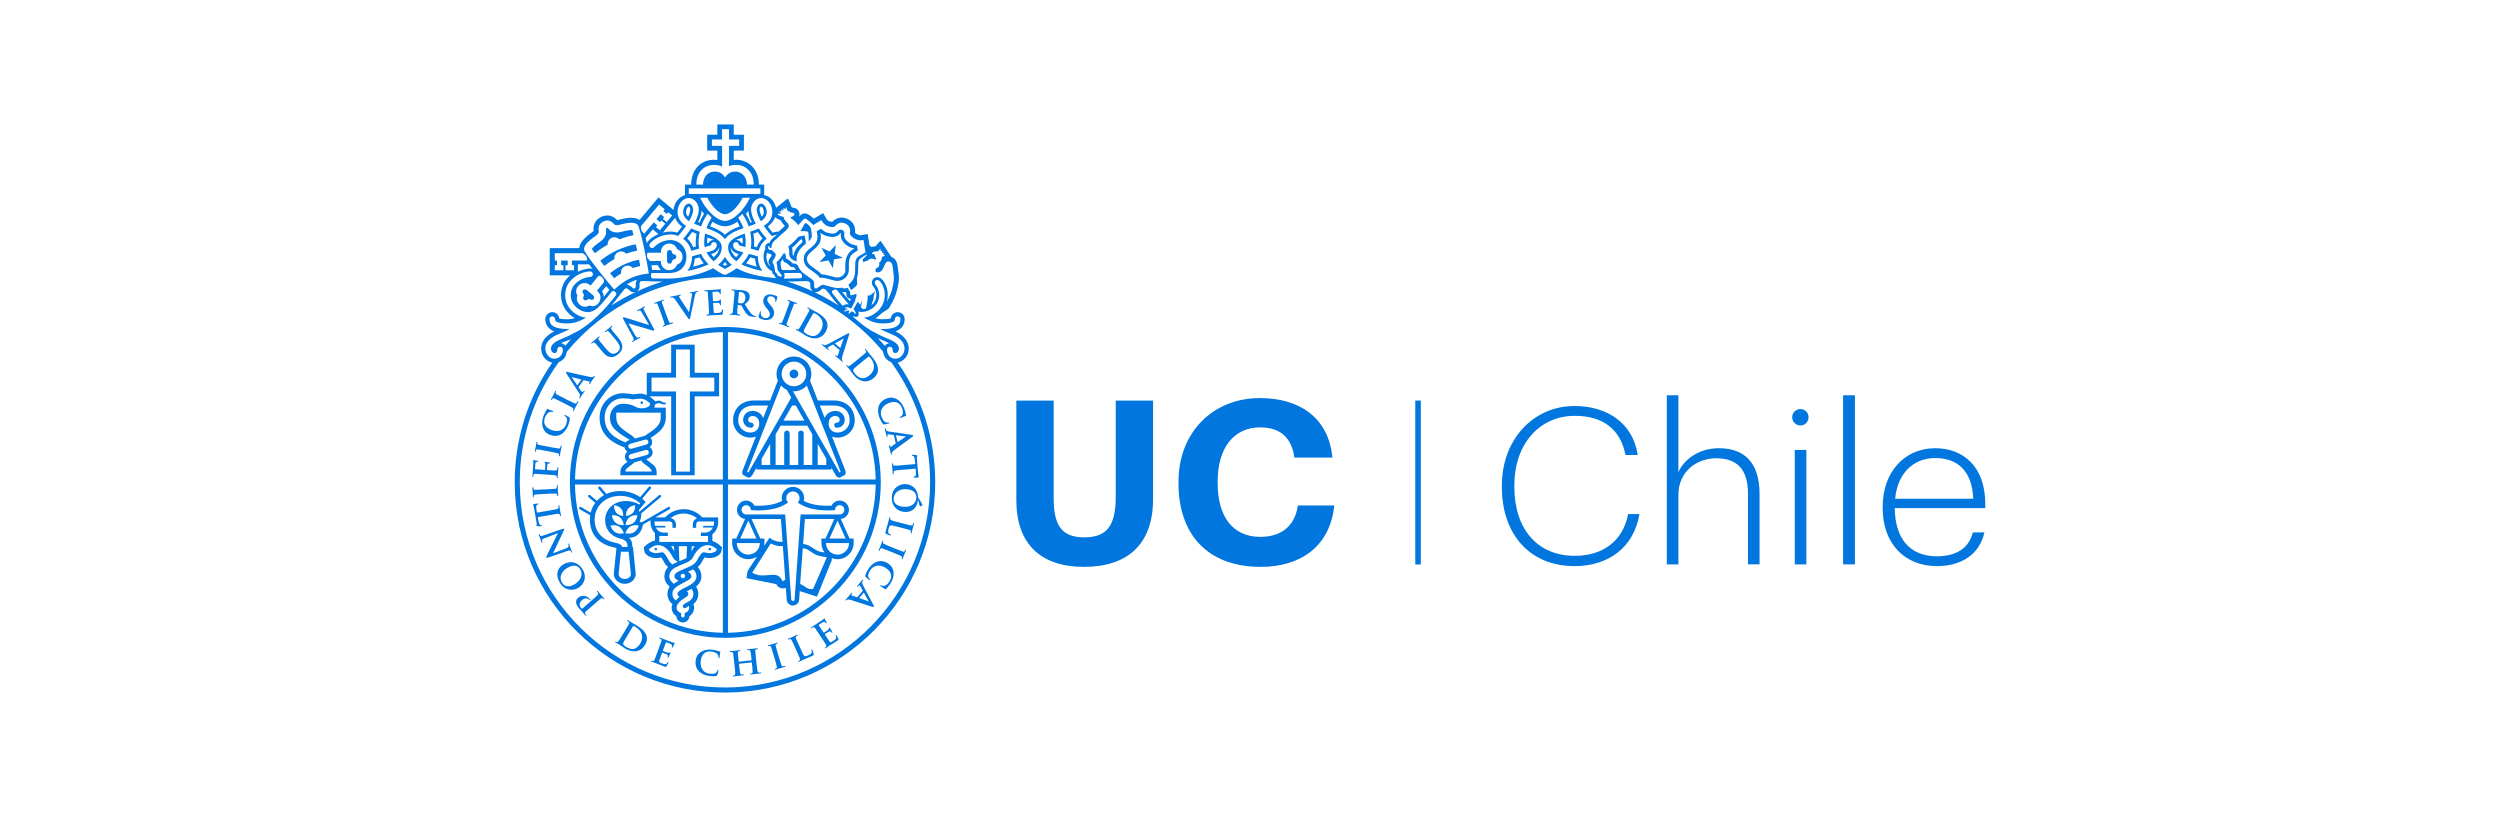 <svg width="306" height="100" viewBox="0 0 306 100" fill="none" xmlns="http://www.w3.org/2000/svg">
<g clip-path="url(#clip0_1799_4092)">
<path d="M97.177 46.303C97.473 46.303 97.712 46.064 97.712 45.77C97.712 45.475 97.473 45.236 97.177 45.236C96.883 45.236 96.644 45.475 96.644 45.77C96.644 46.065 96.883 46.303 97.177 46.303Z" fill="#0176DE"/>
<path d="M80.27 67.05C80.183 67.05 80.114 67.121 80.114 67.208C80.114 67.295 80.183 67.365 80.27 67.365C80.357 67.365 80.428 67.295 80.428 67.208C80.428 67.121 80.357 67.05 80.27 67.05Z" fill="#0176DE"/>
<path d="M86.887 67.365C86.974 67.365 87.044 67.296 87.044 67.208C87.044 67.121 86.974 67.05 86.887 67.05C86.8 67.05 86.73 67.121 86.73 67.208C86.73 67.295 86.8 67.365 86.887 67.365Z" fill="#0176DE"/>
<path d="M70.957 62.33L72.235 63.066C72.209 63.235 72.197 63.406 72.197 63.58C72.197 65.282 73.175 66.59 75.126 66.993C75.279 67.025 75.381 67.053 75.453 67.076L75.132 70.232V70.263C75.132 70.921 75.733 71.458 76.471 71.458C77.209 71.458 77.808 70.921 77.808 70.263V70.232L77.475 66.942H77.391V66.716C77.391 66.424 77.275 66.093 76.99 65.82C77.236 65.822 77.546 65.782 77.836 65.616C78.406 65.286 78.595 64.635 78.615 64.561L78.712 64.198L79.618 63.675V63.902C79.618 64.4 79.809 64.914 80.172 65.263V66.019V66.157C79.65 66.266 79.219 66.606 79.04 66.767L78.791 66.991L78.865 67.426C78.865 67.426 78.894 67.539 78.9 67.569C79.037 67.972 79.678 68.311 80.316 68.311C80.567 68.311 80.767 68.266 80.915 68.231C80.915 68.231 80.921 68.23 80.923 68.23C81.021 68.357 81.158 68.557 81.277 68.793C81.403 69.048 81.579 69.243 81.765 69.41C81.471 69.734 81.32 70.113 81.32 70.544C81.32 71.118 81.631 71.528 81.967 71.812C81.816 72.034 81.697 72.314 81.697 72.67C81.697 73.191 81.904 73.615 82.301 73.946C82.247 74.085 82.209 74.23 82.209 74.383C82.209 74.803 82.431 75.189 82.783 75.427C82.808 75.852 83.155 76.192 83.585 76.192C84.017 76.192 84.364 75.852 84.39 75.427C84.74 75.189 84.963 74.803 84.963 74.383C84.963 74.23 84.924 74.085 84.871 73.946C85.268 73.615 85.473 73.19 85.473 72.67C85.473 72.314 85.356 72.034 85.205 71.812C85.539 71.528 85.852 71.118 85.852 70.544C85.852 70.113 85.701 69.734 85.408 69.41C85.592 69.243 85.768 69.048 85.895 68.793C86.012 68.557 86.149 68.357 86.248 68.23L86.257 68.231C86.405 68.265 86.605 68.311 86.853 68.311C87.491 68.311 88.136 67.972 88.27 67.569C88.278 67.539 88.304 67.426 88.304 67.426L88.381 67L88.132 66.768C87.976 66.627 87.631 66.354 87.195 66.212V65.395C87.659 65.055 87.904 64.467 87.904 63.902V63.327H87.333H85.962C85.383 62.711 84.578 62.325 83.684 62.325C82.789 62.325 81.981 62.711 81.403 63.327H80.223L81.949 62.33C82.024 62.286 82.049 62.191 82.008 62.117C81.964 62.043 81.868 62.017 81.796 62.061L78.552 63.933L78.284 63.862C78.437 63.549 78.469 63.26 78.474 63.212L78.506 62.831L80.864 60.853C80.929 60.799 80.938 60.701 80.883 60.635C80.827 60.57 80.73 60.562 80.664 60.617L78.295 62.605L78.187 62.594C78.21 62.519 78.229 62.445 78.243 62.374L79.031 61.437L78.763 61.186C78.712 61.137 78.658 61.09 78.603 61.044L79.651 59.796C79.707 59.73 79.697 59.633 79.631 59.577C79.566 59.522 79.467 59.531 79.413 59.597L78.357 60.855C77.662 60.367 76.812 60.102 75.908 60.102C75.285 60.102 74.714 60.231 74.218 60.459L73.494 59.597C73.438 59.531 73.34 59.523 73.274 59.578C73.209 59.634 73.201 59.731 73.255 59.797L73.932 60.604C73.6 60.794 73.308 61.029 73.061 61.304L72.231 60.608C72.165 60.552 72.068 60.561 72.011 60.626C71.957 60.692 71.965 60.79 72.031 60.844L72.864 61.544C72.598 61.899 72.405 62.306 72.297 62.745L71.11 62.06C71.036 62.017 70.942 62.043 70.899 62.117C70.857 62.191 70.883 62.286 70.957 62.33ZM81.817 68.523C81.636 68.16 81.406 67.84 81.254 67.687C81.047 67.483 80.779 67.706 80.317 67.706C79.833 67.706 79.492 67.444 79.473 67.377C79.473 67.376 79.445 67.219 79.444 67.219C79.571 67.106 80.031 66.727 80.511 66.727C81.041 66.714 81.748 66.994 82.373 68.247C82.487 68.471 82.704 68.63 82.968 68.767C82.751 68.86 82.526 68.964 82.31 69.087C82.108 68.939 81.934 68.759 81.817 68.523ZM82.138 66.858H82.489C82.492 67.029 82.529 67.492 82.529 67.492C82.529 67.492 82.26 66.983 82.138 66.858ZM84.16 73.699C83.952 73.798 83.811 73.871 83.658 74.01C83.555 74.102 83.546 74.257 83.638 74.361C83.73 74.463 83.886 74.472 83.988 74.381C84.082 74.296 84.172 74.244 84.322 74.172C84.345 74.24 84.357 74.309 84.357 74.383C84.357 74.696 84.123 74.956 83.806 75.041L83.795 75.38C83.795 75.494 83.701 75.588 83.586 75.588C83.473 75.588 83.379 75.494 83.379 75.38L83.367 75.041C83.048 74.956 82.815 74.696 82.815 74.383C82.815 74.238 82.857 74.111 82.926 73.985C83.174 73.596 83.453 73.426 84.006 73.051C84.026 73.039 84.043 73.025 84.061 73.014C84.065 73.01 84.071 73.008 84.074 73.005C84.078 73.002 84.08 72.999 84.082 72.999C84.086 72.996 84.092 72.99 84.097 72.986C84.106 72.979 84.117 72.971 84.125 72.962C84.202 72.886 84.249 72.797 84.249 72.671C84.249 72.565 84.183 72.468 84.071 72.372C84.118 72.348 84.165 72.324 84.214 72.3C84.364 72.225 84.508 72.153 84.648 72.077C84.781 72.241 84.869 72.433 84.869 72.671C84.869 73.224 84.516 73.509 84.16 73.699ZM84.24 71.728C84.243 71.728 84.243 71.728 84.243 71.728C84.163 71.77 84.08 71.812 83.995 71.855C83.701 72 83.467 72.104 83.208 72.29C83.188 72.303 83.171 72.317 83.154 72.329C83.147 72.335 83.137 72.341 83.13 72.347C83.128 72.348 83.128 72.348 83.126 72.35C82.999 72.454 82.923 72.556 82.923 72.671C82.923 72.856 83.019 72.963 83.179 73.06C83.005 73.193 82.857 73.323 82.72 73.475C82.483 73.321 82.303 73.094 82.303 72.671C82.303 72.322 82.489 72.068 82.742 71.864C82.749 71.862 82.757 71.858 82.763 71.853C83.023 71.653 83.365 71.485 83.674 71.321C83.78 71.263 83.882 71.209 83.98 71.155C84.342 70.969 84.624 70.795 84.624 70.545C84.624 70.301 84.456 70.13 84.197 69.985C84.415 69.892 84.633 69.795 84.835 69.686C85.078 69.9 85.246 70.174 85.246 70.544C85.246 71.112 84.738 71.462 84.24 71.728ZM83.312 70.499C83.312 70.347 83.435 70.223 83.586 70.223C83.738 70.223 83.862 70.347 83.862 70.499C83.862 70.65 83.738 70.773 83.586 70.773C83.435 70.773 83.312 70.65 83.312 70.499ZM87.726 67.219C87.726 67.219 87.7 67.376 87.7 67.377C87.678 67.444 87.341 67.706 86.854 67.706C86.392 67.706 86.124 67.482 85.919 67.687C85.768 67.84 85.536 68.16 85.354 68.523C85.208 68.814 84.978 69.022 84.712 69.188C84.439 69.346 84.117 69.481 83.804 69.613C83.598 69.699 83.39 69.788 83.194 69.882V69.873C82.82 70.045 82.546 70.235 82.546 70.544C82.546 70.762 82.76 70.931 83.056 71.093C82.857 71.204 82.666 71.322 82.489 71.457C82.172 71.227 81.927 70.94 81.927 70.544C81.927 70.057 82.213 69.737 82.588 69.501C82.899 69.327 83.236 69.191 83.544 69.065C83.881 68.927 84.174 68.808 84.389 68.663C84.391 68.66 84.393 68.659 84.396 68.658C84.573 68.544 84.716 68.413 84.799 68.246C85.426 66.993 86.133 66.713 86.66 66.726C87.142 66.727 87.603 67.106 87.726 67.219ZM83.079 66.856H84.095L84.034 68.3C83.863 68.4 83.616 68.5 83.356 68.606C83.29 68.632 83.221 68.66 83.153 68.687L83.079 66.856ZM84.619 67.514C84.619 67.514 84.678 67.029 84.685 66.858H85.032C84.91 66.983 84.619 67.514 84.619 67.514ZM80.114 63.824H81.976C82.161 63.824 82.309 63.973 82.309 64.155C82.309 64.155 82.309 64.492 82.309 64.605C82.407 64.603 82.631 64.607 82.728 64.605C82.728 64.494 82.728 64.155 82.728 64.155C82.728 63.843 82.529 63.56 82.232 63.453L82.093 63.401L82.215 63.316C82.652 63.013 83.163 62.853 83.684 62.853C84.232 62.853 84.761 63.03 85.215 63.361L85.315 63.435L85.204 63.492C84.953 63.623 84.798 63.878 84.798 64.155C84.798 64.155 84.798 64.494 84.798 64.605C84.895 64.607 85.118 64.603 85.217 64.605C85.217 64.491 85.217 64.155 85.217 64.155C85.217 63.973 85.366 63.824 85.549 63.824H87.41V63.902C87.41 64.044 87.387 64.205 87.335 64.365H86.065V64.571H87.254C87.087 64.908 86.777 65.19 86.273 65.19C86.273 65.19 85.902 65.19 85.79 65.19C85.788 65.287 85.785 65.51 85.784 65.61C85.901 65.61 86.273 65.61 86.273 65.61C86.273 65.61 86.469 65.598 86.478 65.598H86.668V66.33H80.699V65.598L81.058 65.598L81.254 65.61C81.254 65.61 81.625 65.61 81.742 65.61C81.74 65.51 81.739 65.287 81.736 65.19C81.622 65.19 81.254 65.19 81.254 65.19C80.748 65.19 80.437 64.908 80.271 64.571H81.437V64.365H80.189C80.14 64.205 80.114 64.044 80.114 63.902L80.114 63.824ZM77.221 70.263C77.221 70.597 76.885 70.868 76.471 70.868C76.057 70.868 75.721 70.597 75.721 70.263L75.998 67.53H76.945L77.221 70.263ZM77.575 65.165C77.124 65.426 76.548 65.273 76.548 65.273C76.548 65.273 76.704 64.697 77.155 64.437C77.606 64.176 78.181 64.329 78.181 64.329C78.181 64.329 78.027 64.906 77.575 65.165ZM77.013 63.343C77.412 63.008 78.007 63.059 78.007 63.059C78.007 63.059 77.953 63.653 77.555 63.988C77.155 64.323 76.562 64.271 76.562 64.271C76.562 64.271 76.616 63.678 77.013 63.343ZM76.893 62.25C77.201 61.885 77.743 61.837 77.743 61.837C77.743 61.837 77.79 62.381 77.483 62.747C77.177 63.111 76.633 63.16 76.633 63.16C76.633 63.16 76.585 62.615 76.893 62.25ZM75.909 60.691C76.879 60.691 77.751 61.049 78.364 61.617L78.248 61.756C77.792 61.484 77.235 61.325 76.634 61.325C75.091 61.325 74.071 62.371 74.071 63.662C74.071 64.748 74.724 65.642 75.924 65.923C76.666 66.098 76.801 66.504 76.801 66.717C76.801 66.794 76.801 66.874 76.801 66.943H76.135C76.101 66.698 75.878 66.546 75.246 66.417C73.663 66.088 72.785 65.05 72.785 63.581C72.785 61.985 74.056 60.691 75.909 60.691ZM75.893 63.343C76.294 63.678 76.346 64.271 76.346 64.271C76.346 64.271 75.752 64.323 75.35 63.988C74.954 63.653 74.899 63.059 74.899 63.059C74.899 63.059 75.494 63.008 75.893 63.343ZM75.163 61.837C75.163 61.837 75.709 61.885 76.014 62.25C76.323 62.615 76.275 63.16 76.275 63.16C76.275 63.16 75.73 63.111 75.422 62.747C75.117 62.381 75.163 61.837 75.163 61.837ZM75.753 64.437C76.205 64.697 76.359 65.273 76.359 65.273C76.359 65.273 75.784 65.426 75.331 65.165C74.882 64.906 74.724 64.329 74.724 64.329C74.724 64.329 75.302 64.176 75.753 64.437Z" fill="#0176DE"/>
<path d="M103.987 65.915L102.909 63.518C103.477 63.45 103.91 62.976 103.91 62.401C103.91 61.779 103.402 61.272 102.78 61.272C102.34 61.272 101.96 61.529 101.774 61.897C100.352 61.953 99.207 61.758 98.374 61.306C98.403 61.196 98.426 61.081 98.426 60.963C98.426 60.207 97.81 59.593 97.054 59.593C96.296 59.593 95.683 60.207 95.683 60.963C95.683 61.08 95.703 61.194 95.73 61.305C94.899 61.757 93.759 61.952 92.339 61.898C92.153 61.529 91.774 61.272 91.333 61.272C90.711 61.272 90.204 61.779 90.204 62.401C90.204 62.978 90.639 63.453 91.197 63.521L90.122 65.915H89.622V66.475C89.622 67.562 90.505 68.445 91.592 68.445C91.987 68.445 92.355 68.326 92.664 68.126L91.517 69.864H91.51L91.507 69.879L91.494 69.899L91.501 69.907L91.361 70.763L95.059 71.504C95.012 71.695 95.367 71.929 95.605 71.991C95.772 72.036 96.033 72.029 96.188 71.953L96.29 73.394L96.288 73.354C96.288 73.776 96.631 74.12 97.055 74.12C97.472 74.12 97.816 73.78 97.82 73.361L97.821 73.354C97.821 73.354 97.821 73.356 97.821 73.357L97.889 72.352L99.995 73.032L101.813 68.567L101.806 68.309C102.028 68.395 102.266 68.446 102.515 68.446C103.602 68.446 104.486 67.563 104.486 66.476V65.916H103.987V65.915ZM103.502 65.915H101.528L102.515 63.721L103.502 65.915ZM100.916 67.618C100.764 67.604 100.589 67.58 100.403 67.536C100.03 67.445 99.785 67.276 99.524 67.095C99.265 66.915 98.995 66.729 98.613 66.64C98.513 66.615 98.405 66.607 98.3 66.6L98.517 63.529L102.117 63.528L101.045 65.915H100.544V66.475C100.544 66.902 100.683 67.295 100.916 67.618ZM91.592 63.721L92.578 65.915H90.606L91.592 63.721ZM93.062 65.915L91.992 63.53L95.585 63.529L95.785 66.324C95.571 66.332 95.361 66.327 95.147 66.275C94.676 66.163 94.409 65.972 94.407 65.971L94.189 65.814L94.04 66.039L93.531 66.811C93.548 66.701 93.564 66.59 93.564 66.475V65.915H93.062ZM91.592 67.886C90.812 67.886 90.181 67.253 90.181 66.475H93.004C93.004 67.253 92.371 67.886 91.592 67.886ZM95.796 71.164C95.633 70.784 95.427 70.536 95.081 70.415C94.782 70.311 94.402 70.362 94.007 70.395C93.562 70.433 93.103 70.473 92.693 70.359C92.413 70.282 92.208 70.178 92.074 70.096C92.304 69.743 94.112 66.867 94.335 66.525C94.494 66.605 94.724 66.705 95.026 66.777C95.304 66.845 95.566 66.85 95.82 66.839L96.12 70.982C95.99 71.001 95.796 71.164 95.796 71.164ZM97.259 73.354C97.259 73.466 97.168 73.557 97.054 73.557C96.939 73.557 96.849 73.466 96.849 73.354L96.107 62.97H91.35C91.344 62.97 91.337 62.97 91.333 62.97C91.02 62.97 90.765 62.715 90.765 62.401C90.765 62.087 91.02 61.833 91.333 61.833C91.647 61.833 91.903 62.087 91.903 62.401C91.903 62.416 91.9 62.429 91.899 62.442C92.929 62.513 95.018 62.569 96.456 61.511C96.325 61.368 96.242 61.175 96.242 60.963C96.242 60.515 96.606 60.152 97.054 60.152C97.502 60.152 97.865 60.515 97.865 60.963C97.865 61.175 97.781 61.369 97.65 61.512C99.09 62.571 101.186 62.514 102.214 62.442C102.214 62.428 102.211 62.415 102.211 62.401C102.211 62.087 102.464 61.833 102.78 61.833C103.092 61.833 103.348 62.087 103.348 62.401C103.348 62.715 103.092 62.97 102.78 62.97C102.775 62.97 102.769 62.97 102.764 62.97H97.995L97.259 73.354ZM99.508 72.103C99.508 72.103 99.235 72.125 98.983 72.063C98.738 72.001 98.371 71.673 97.94 71.466L98.263 67.111C98.334 67.114 98.408 67.121 98.494 67.14C98.782 67.209 98.99 67.353 99.232 67.519C99.504 67.71 99.817 67.926 100.283 68.037C100.57 68.105 101.002 68.192 101.205 68.203C100.988 68.765 99.508 72.103 99.508 72.103ZM102.515 67.886C101.736 67.886 101.103 67.253 101.103 66.475H103.925C103.925 67.253 103.294 67.886 102.515 67.886Z" fill="#0176DE"/>
<path d="M73.389 51.129C73.389 53.282 75.046 54.263 76.451 54.768C76.451 54.947 76.635 55.175 76.798 55.277C76.714 55.341 76.644 55.42 76.592 55.514C76.491 55.694 76.465 55.903 76.519 56.103C76.569 56.276 76.675 56.422 76.82 56.523C76.46 56.767 75.933 57.134 75.933 57.727V58.172H80.373V57.727C80.373 57.033 79.643 56.679 79.319 56.4C79.257 56.349 79.176 56.278 79.125 56.228C79.125 56.218 79.125 56.202 79.125 56.181C79.125 56.181 79.883 55.997 79.883 55.381C79.883 55.072 79.683 54.83 79.52 54.727C79.603 54.664 79.672 54.585 79.725 54.491C79.826 54.311 79.852 54.102 79.798 53.902C79.764 53.785 79.703 53.681 79.626 53.594C79.764 53.514 79.905 53.434 80.007 53.359C80.633 52.91 81.492 52.295 81.492 51.135V49.895H80.098L80.168 49.504C80.317 49.431 80.528 49.345 80.679 49.345C80.872 49.345 81.07 49.51 81.272 49.51C81.454 49.51 81.53 49.403 81.529 49.35C81.529 49.273 81.417 49.282 81.295 49.282C81.127 49.282 80.936 49.037 80.656 49.037C80.545 49.037 80.355 49.081 80.207 49.121C80.106 49.025 79.711 48.653 79.477 48.508H82.152V58.172H85.029C85.029 58.172 85.029 49.459 85.029 48.508C85.817 48.508 88.017 48.508 88.017 48.508V45.63C88.017 45.63 85.817 45.63 85.029 45.63C85.029 44.819 85.029 42.187 85.029 42.187H82.152V45.63H79.162V48.355C78.909 48.254 78.621 48.178 78.447 48.178C78.003 48.178 77.534 48.267 77.534 48.267C77.534 48.267 76.806 48.133 76.195 48.133C74.846 48.133 73.389 49.266 73.389 51.129ZM79.752 46.219H82.74V42.776H84.441V46.219H87.427V47.919H84.441V57.72H82.74V47.919H79.752V46.219ZM79.75 57.64V57.717H76.554V57.64C76.554 57.316 77.334 56.923 77.66 56.59L78.506 56.355C78.531 56.722 79.75 57.235 79.75 57.64ZM77.127 54.325L78.965 53.811C79.13 53.765 79.303 53.862 79.347 54.027C79.392 54.192 79.297 54.364 79.133 54.408L77.293 54.922C77.129 54.968 76.957 54.872 76.91 54.707C76.866 54.541 76.961 54.37 77.127 54.325ZM79.191 55.681L77.352 56.193C77.186 56.239 77.014 56.143 76.969 55.978C76.923 55.813 77.02 55.641 77.184 55.596L79.023 55.081C79.189 55.036 79.362 55.132 79.405 55.298C79.453 55.463 79.355 55.635 79.191 55.681ZM80.871 50.514V51.135C80.871 51.976 80.219 52.444 79.646 52.855C79.411 53.024 78.92 53.348 78.92 53.348L77.709 53.678C77.511 53.37 77.035 53.126 76.659 52.855C76.084 52.444 75.433 51.976 75.433 51.135V50.514H80.871ZM76.194 48.753C76.663 48.753 77.025 48.784 77.438 48.889C77.447 48.889 77.958 48.798 78.446 48.798C78.998 48.798 79.562 49.357 79.562 49.357L79.511 49.652C79.511 49.652 79.249 49.979 78.476 49.979C78.021 49.979 77.638 49.681 77.327 49.581C76.999 49.475 76.582 49.42 76.19 49.42C75.53 49.42 74.66 50.014 74.66 51.129C74.66 52.096 75.22 52.579 75.79 53.005C76.446 53.495 76.9 53.697 77.085 53.852L76.999 53.876C76.834 53.922 76.693 54.023 76.59 54.159C75.396 53.712 74.008 52.906 74.008 51.129C74.009 49.59 75.195 48.753 76.194 48.753Z" fill="#0176DE"/>
<path d="M104.623 51.463C104.623 50 103.59 49.017 102.057 49.017H100.101L99.146 46.581C99.25 46.33 99.308 46.057 99.308 45.771C99.308 44.597 98.351 43.641 97.177 43.641C96.005 43.641 95.05 44.596 95.05 45.771C95.05 46.061 95.107 46.337 95.213 46.589L94.26 49.017H92.301C90.765 49.017 89.733 50 89.733 51.463C89.733 52.623 90.683 53.566 91.852 53.566C92.093 53.566 92.319 53.52 92.524 53.438L91.655 55.65L90.904 57.56C90.716 58.049 91.039 58.184 91.039 58.184L91.474 58.413C91.742 58.554 91.963 58.362 92.101 58.119L92.598 57.25V57.47H93.22H101.136H101.76V57.24L102.262 58.119C102.403 58.363 102.622 58.554 102.89 58.413L103.324 58.184C103.324 58.184 103.648 58.049 103.458 57.56L102.708 55.65L101.84 53.44C102.043 53.52 102.265 53.566 102.505 53.566C103.673 53.566 104.623 52.623 104.623 51.463ZM97.177 44.262C98.011 44.262 98.687 44.938 98.687 45.77C98.687 46.603 98.011 47.279 97.177 47.279C96.345 47.279 95.671 46.603 95.671 45.77C95.671 44.938 96.345 44.262 97.177 44.262ZM91.852 52.945C91.027 52.945 90.357 52.281 90.357 51.463C90.357 50.337 91.1 49.637 92.301 49.637H94.015L93.416 51.164C93.199 50.63 92.727 50.298 92.103 50.298C91.453 50.298 90.962 50.762 90.962 51.377C90.962 51.951 91.365 52.353 91.937 52.353C92.108 52.353 92.248 52.213 92.248 52.042C92.248 51.87 92.108 51.732 91.937 51.732C91.803 51.732 91.582 51.685 91.582 51.377C91.582 51.063 91.853 50.919 92.103 50.919C92.62 50.919 92.931 51.276 92.931 51.871C92.931 52.495 92.478 52.945 91.852 52.945ZM91.603 57.834L91.449 57.753C91.445 57.752 94.32 50.433 95.597 47.182C95.793 47.402 96.032 47.582 96.301 47.706L96.851 48.664L91.603 57.834ZM96.957 49.637H97.407L98.465 51.484H95.898L96.957 49.637ZM94.269 56.92H93.219V56.166L94.269 54.331V56.92ZM99.421 56.92H98.371V53.03C98.371 52.846 98.22 52.697 98.037 52.697C97.852 52.697 97.704 52.846 97.704 53.03V56.92H96.654V53.03C96.654 52.846 96.504 52.697 96.319 52.697C96.135 52.697 95.985 52.846 95.985 53.03V56.92H94.935V53.167L95.542 52.105H98.821L99.421 53.154V56.92ZM101.136 56.92H100.087V54.318L101.136 56.154V56.92ZM102.898 57.753L102.747 57.834L97.054 47.887C97.096 47.889 97.135 47.899 97.177 47.899C97.805 47.899 98.365 47.621 98.755 47.188C100.033 50.441 102.904 57.752 102.898 57.753ZM101.425 51.872C101.425 51.276 101.734 50.919 102.253 50.919C102.504 50.919 102.773 51.063 102.773 51.377C102.773 51.686 102.553 51.732 102.419 51.732C102.249 51.732 102.109 51.87 102.109 52.042C102.109 52.213 102.249 52.354 102.419 52.354C102.992 52.354 103.395 51.952 103.395 51.377C103.395 50.763 102.904 50.298 102.253 50.298C101.633 50.298 101.162 50.627 100.943 51.158L100.346 49.637H102.057C103.256 49.637 104.001 50.337 104.001 51.463C104.001 52.281 103.329 52.945 102.505 52.945C101.879 52.945 101.425 52.495 101.425 51.872Z" fill="#0176DE"/>
<path d="M78.552 49.446C78.638 49.446 78.708 49.374 78.708 49.289C78.708 49.202 78.638 49.131 78.552 49.131C78.464 49.131 78.394 49.202 78.394 49.289C78.394 49.374 78.464 49.446 78.552 49.446Z" fill="#0176DE"/>
<path d="M96.597 31.106C96.597 31.317 96.799 31.639 96.899 31.717C97.085 31.865 97.451 31.97 97.519 31.993C97.521 31.993 97.523 31.994 97.525 31.994C97.514 31.898 97.499 31.803 97.499 31.703C97.499 30.58 98.582 29.889 98.582 29.889C98.582 29.889 98.634 29.771 98.647 29.699L98.517 28.958C98.499 28.854 98.519 28.811 98.376 28.84L97.744 28.967C97.103 29.713 96.564 30.107 96.484 30.172C96.632 30.542 96.597 30.852 96.597 31.106ZM96.976 30.295C97.434 29.935 97.744 29.586 97.947 29.355L98.023 29.328L98.16 29.302L98.171 29.356C98.189 29.45 98.205 29.546 98.216 29.623L98.222 29.654L98.197 29.673C97.774 30.017 97.308 30.445 97.144 31.196L97.11 31.36L97.041 31.206L97.02 31.159C97.013 31.121 97.006 30.895 97.006 30.895C97.007 30.861 97.007 30.83 97.007 30.799C97.007 30.649 96.99 30.498 96.955 30.35L96.948 30.315L96.976 30.295Z" fill="#0176DE"/>
<path d="M98.922 28.417C98.998 28.625 98.992 29.537 98.992 29.537C99.084 29.442 99.369 29.166 99.369 28.875C99.369 28.407 99.226 27.847 99.226 27.847C99.192 27.796 98.808 27.314 98.616 27.314C98.531 27.314 98.413 27.438 98.341 27.648C98.272 27.834 98.028 28.154 97.997 28.221L97.998 28.285C98.281 28.283 98.869 28.268 98.922 28.417Z" fill="#0176DE"/>
<path d="M74.674 33.443L75.173 34.056C75.439 33.842 75.722 33.647 76.018 33.472C76.01 33.435 76.003 33.395 76.003 33.352C76.003 33.25 76.02 33.153 76.052 33.065C76.129 32.856 76.28 32.688 76.485 32.593C76.594 32.542 76.711 32.517 76.831 32.517C77.075 32.517 77.303 32.624 77.463 32.808C77.757 32.705 78.061 32.623 78.367 32.563L78.215 31.789C77.603 31.905 76.944 32.107 76.341 32.389C75.736 32.67 75.158 33.047 74.674 33.443Z" fill="#0176DE"/>
<path d="M73.483 31.917L73.966 32.551C74.345 32.243 74.76 31.962 75.203 31.711C75.197 31.681 75.191 31.648 75.191 31.613C75.191 31.289 75.379 30.991 75.673 30.854C75.784 30.802 75.898 30.777 76.02 30.777C76.254 30.777 76.477 30.878 76.636 31.051C77.081 30.889 77.537 30.763 77.993 30.675C77.97 30.581 77.819 29.899 77.819 29.899C77.061 30.046 76.255 30.294 75.522 30.634C74.792 30.974 74.085 31.428 73.483 31.917Z" fill="#0176DE"/>
<path d="M74.39 29.949C74.383 29.924 74.379 29.897 74.379 29.869C74.379 29.547 74.569 29.251 74.861 29.114C74.972 29.062 75.09 29.036 75.211 29.036C75.439 29.036 75.653 29.128 75.81 29.294C76.382 29.073 76.965 28.903 77.548 28.785C77.466 28.461 77.415 28.276 77.382 28.172C77.348 28.166 77.3 28.162 77.229 28.162C77.029 28.162 76.761 28.202 76.438 28.282L76.314 28.315C76.131 28.365 75.824 28.45 75.501 28.45C75.082 28.45 74.746 28.309 74.506 28.03C74.387 27.895 74.346 27.884 74.338 27.884C74.321 27.884 74.287 27.9 74.253 27.915C74.167 27.956 74.167 27.956 74.167 28.024C74.167 28.065 74.172 28.116 74.182 28.178C74.192 28.245 74.198 28.308 74.198 28.371C74.198 29.088 73.548 29.536 73.235 29.751L73.132 29.823C72.659 30.17 72.496 30.384 72.442 30.476C72.499 30.567 72.61 30.727 72.807 30.997C73.295 30.608 73.826 30.256 74.39 29.949Z" fill="#0176DE"/>
<path d="M91.882 30.43C92.227 30.525 92.854 30.696 92.854 30.696C93.058 29.876 93.61 29.396 93.848 29.224C93.667 29.019 93.23 28.511 92.875 27.966C92.453 28.148 92.011 28.302 91.822 28.367C91.868 28.569 91.959 29.061 91.959 29.737C91.959 30.052 91.914 30.297 91.882 30.43ZM92.749 28.401C92.958 28.697 93.166 28.964 93.351 29.185C93.331 29.204 92.932 29.499 92.621 30.262C92.464 30.219 92.438 30.212 92.285 30.169C92.304 30.025 92.313 29.88 92.313 29.737C92.313 29.354 92.274 28.977 92.213 28.605C92.39 28.543 92.564 28.474 92.749 28.401Z" fill="#0176DE"/>
<path d="M83.618 29.224C83.857 29.397 84.408 29.876 84.613 30.696C84.807 30.643 85.24 30.525 85.585 30.43C85.551 30.297 85.507 30.052 85.507 29.737C85.507 29.061 85.599 28.569 85.644 28.367C85.454 28.302 85.014 28.148 84.59 27.966C84.234 28.511 83.8 29.019 83.618 29.224ZM85.252 28.605C85.192 28.976 85.152 29.353 85.152 29.737C85.152 29.88 85.162 30.025 85.183 30.169C85.029 30.212 85.001 30.219 84.844 30.262C84.533 29.499 84.136 29.204 84.117 29.184C84.3 28.964 84.508 28.697 84.718 28.4C84.901 28.474 85.077 28.543 85.252 28.605Z" fill="#0176DE"/>
<path d="M84.146 33.162C85.482 32.919 86.398 32.513 86.726 32.35C86.523 32.151 86.096 31.69 85.807 31.072C85.639 31.129 85.317 31.214 84.699 31.378C84.712 32.251 84.377 32.853 84.146 33.162ZM85.041 31.655C85.217 31.608 85.436 31.548 85.625 31.496C85.765 31.748 85.936 31.994 86.138 32.231C85.802 32.367 85.411 32.502 84.83 32.644C84.952 32.336 85.02 32.004 85.041 31.655Z" fill="#0176DE"/>
<path d="M87.894 32.419C88.068 32.539 88.405 32.761 88.732 32.926C89.075 32.763 89.404 32.54 89.574 32.419C89.383 32.265 89.004 31.925 88.732 31.438C88.456 31.933 88.086 32.267 87.894 32.419ZM88.732 32.073C88.815 32.175 88.901 32.274 88.997 32.37C88.895 32.431 88.806 32.484 88.732 32.524C88.659 32.484 88.57 32.432 88.469 32.372C88.564 32.275 88.653 32.176 88.732 32.073Z" fill="#0176DE"/>
<path d="M84.342 27.074C84.481 26.835 84.849 26.158 84.849 25.623C84.849 25.376 84.641 24.924 84.302 24.924C83.948 24.924 83.617 25.423 83.617 25.952C83.618 26.567 84.132 26.946 84.342 27.074ZM84.302 25.28C84.407 25.28 84.496 25.536 84.496 25.623C84.496 25.794 84.442 26.081 84.225 26.527C84.012 26.309 83.975 26.111 83.975 25.952C83.975 25.608 84.171 25.28 84.302 25.28Z" fill="#0176DE"/>
<path d="M93.32 33.162C93.088 32.853 92.754 32.251 92.766 31.378C92.151 31.214 91.826 31.128 91.66 31.073C91.37 31.691 90.945 32.151 90.739 32.35C91.068 32.513 91.982 32.92 93.32 33.162ZM91.84 31.496C92.03 31.548 92.251 31.608 92.424 31.655C92.446 32.005 92.515 32.337 92.636 32.644C92.057 32.503 91.666 32.368 91.329 32.231C91.529 31.994 91.7 31.748 91.84 31.496Z" fill="#0176DE"/>
<path d="M86.934 30.049C86.982 30.032 87.019 30.018 87.042 30.006C87.042 29.995 87.039 29.982 87.039 29.97C87.039 29.816 87.144 29.68 87.295 29.64C87.324 29.632 87.353 29.627 87.384 29.627C87.536 29.627 87.673 29.731 87.714 29.883C87.8 30.206 87.569 30.547 87.158 30.696L86.483 30.891C86.674 31.268 86.963 31.632 87.341 31.977C88.006 31.492 88.342 30.923 88.342 30.284C88.342 29.381 87.379 28.964 86.298 28.587C86.227 28.958 86.192 29.345 86.192 29.736C86.192 29.906 86.21 30.076 86.249 30.245L86.934 30.049ZM88.034 30.253C88.034 30.253 88.099 30.845 87.369 31.486C87.247 31.359 87.136 31.232 87.042 31.1C87.937 30.864 88.034 30.253 88.034 30.253ZM86.589 29.073C86.994 29.206 87.404 29.372 87.404 29.372C87.404 29.372 86.977 29.325 86.725 29.739C86.68 29.752 86.625 29.768 86.555 29.788C86.554 29.771 86.549 29.753 86.549 29.736C86.549 29.51 86.566 29.29 86.589 29.073Z" fill="#0176DE"/>
<path d="M93.85 25.952C93.85 25.423 93.517 24.924 93.165 24.924C92.824 24.924 92.616 25.376 92.616 25.623C92.616 26.158 92.986 26.835 93.126 27.074C93.335 26.946 93.85 26.567 93.85 25.952ZM93.165 25.28C93.297 25.28 93.492 25.608 93.492 25.952C93.492 26.111 93.455 26.309 93.242 26.527C93.026 26.081 92.972 25.794 92.972 25.623C92.972 25.536 93.059 25.28 93.165 25.28Z" fill="#0176DE"/>
<path d="M90.123 31.977C90.502 31.633 90.79 31.268 90.982 30.891L90.3 30.694C89.896 30.547 89.665 30.207 89.751 29.881C89.793 29.732 89.929 29.628 90.081 29.628C90.112 29.628 90.141 29.632 90.17 29.64C90.32 29.681 90.426 29.816 90.426 29.97C90.426 29.983 90.423 29.995 90.423 30.006C90.446 30.018 90.479 30.033 90.526 30.048L91.216 30.246C91.255 30.078 91.273 29.907 91.273 29.737C91.273 29.346 91.237 28.96 91.168 28.588C90.086 28.965 89.123 29.381 89.123 30.285C89.123 30.923 89.459 31.493 90.123 31.977ZM90.873 29.073C90.895 29.29 90.91 29.51 90.91 29.736C90.91 29.753 90.908 29.771 90.905 29.788C90.837 29.768 90.783 29.752 90.737 29.739C90.483 29.325 90.056 29.372 90.056 29.372C90.056 29.372 90.467 29.206 90.873 29.073ZM89.425 30.253C89.425 30.253 89.525 30.864 90.42 31.1C90.326 31.232 90.215 31.359 90.093 31.486C89.362 30.845 89.425 30.253 89.425 30.253Z" fill="#0176DE"/>
<path d="M101.941 32.826L102.076 31.739L103.164 31.552L102.163 31.073L102.305 29.987L101.541 30.787L100.549 30.328L100.554 30.335L101.07 31.278L100.304 32.075L101.404 31.866L101.941 32.826Z" fill="#0176DE"/>
<path d="M98.499 31.12C98.423 31.281 98.385 31.459 98.377 31.704C98.377 32.151 98.584 32.55 98.953 32.841C98.953 32.841 99.445 33.199 99.452 33.202C99.797 33.438 100.098 33.655 100.281 33.905L100.356 34.01L100.575 33.998C100.886 33.998 101.259 34.106 101.567 34.194L102.139 34.343C102.26 34.368 102.382 34.381 102.497 34.381C102.849 34.381 103.169 34.262 103.428 34.035C103.585 33.897 103.699 33.752 103.774 33.59C103.881 33.361 103.904 33.127 103.904 32.845L103.898 32.438C103.898 32.244 103.907 32.021 103.964 31.747C103.974 31.698 103.985 31.648 103.998 31.598L104.004 31.601L104.059 31.461C104.219 31.115 104.551 30.914 104.847 30.753L104.987 30.638L104.902 30.065L104.733 30.035C104.457 29.988 104.206 29.875 104.135 29.842C103.964 29.763 103.325 29.359 103.325 28.83C103.325 28.798 103.326 28.765 103.333 28.723C103.345 28.649 103.351 28.591 103.351 28.544C103.351 28.285 103.183 28.206 103.09 28.163C103.035 28.138 102.969 28.106 102.884 28.106C102.721 28.106 102.605 28.222 102.502 28.34C102.357 28.509 102.157 28.591 101.892 28.591C101.662 28.591 101.432 28.527 101.233 28.473C101.151 28.445 100.865 28.334 100.62 28.113L100.487 27.997L100.338 28.09C100.319 28.103 100.19 28.179 100.108 28.228L99.964 28.311L99.996 28.473C100.03 28.645 100.062 28.827 100.062 29.016C100.062 29.213 100.027 29.382 99.964 29.518L99.89 29.656C99.866 29.694 99.84 29.73 99.814 29.767C99.611 30.043 99.366 30.238 99.143 30.415C98.87 30.635 98.636 30.825 98.499 31.12ZM100.238 29.881C100.601 29.353 100.425 28.52 100.425 28.52L100.446 28.508C100.709 28.714 100.981 28.823 101.096 28.863C101.341 28.931 101.607 29.005 101.892 29.005C102.279 29.005 102.59 28.872 102.816 28.61C102.875 28.543 102.901 28.521 102.913 28.515C102.938 28.576 102.932 28.614 102.924 28.664C102.914 28.724 102.912 28.778 102.912 28.831C102.912 29.571 103.669 30.083 103.961 30.218C104.05 30.261 104.272 30.357 104.536 30.418L104.54 30.45C104.54 30.45 104.016 30.647 103.678 31.333C103.287 32.129 103.597 33.05 103.399 33.415C103.15 33.874 102.75 33.968 102.497 33.968C102.408 33.968 102.317 33.957 102.223 33.938L101.671 33.794C101.354 33.702 100.944 33.584 100.575 33.584L100.556 33.585C100.338 33.318 100.033 33.098 99.685 32.86C99.653 32.838 99.221 32.523 99.198 32.507C98.936 32.299 98.576 31.805 98.873 31.294C99.169 30.784 99.74 30.601 100.238 29.881Z" fill="#0176DE"/>
<path d="M81.949 32.28C82.253 32.28 82.216 31.943 82.333 31.825C82.449 31.709 82.782 31.754 82.782 31.439C82.782 31.128 82.444 31.164 82.333 31.052C82.22 30.94 82.274 30.599 81.949 30.599C81.751 30.599 81.645 30.752 81.645 30.98V31.898C81.645 32.12 81.748 32.28 81.949 32.28Z" fill="#0176DE"/>
<path d="M71.852 35.532C71.682 35.39 71.494 35.368 71.366 35.522C71.173 35.757 71.456 35.942 71.471 36.107C71.488 36.271 71.24 36.498 71.484 36.699C71.723 36.897 71.91 36.614 72.067 36.599C72.226 36.584 72.455 36.843 72.662 36.593C72.787 36.44 72.736 36.262 72.56 36.116L71.852 35.532Z" fill="#0176DE"/>
<path d="M109.88 44.385C110.598 44.244 111.229 43.534 111.229 42.682C111.229 42.159 111.017 41.402 110.008 40.776C109.86 40.684 109.737 40.619 109.61 40.561C110.345 40.292 110.733 39.78 110.733 39.059C110.733 38.59 110.35 38.207 109.877 38.206C109.65 38.206 109.436 38.294 109.272 38.457C109.135 38.597 109.05 38.775 109.03 38.968C108.931 39.006 108.657 39.077 107.967 39.077C107.711 39.077 107.436 39.035 107.149 38.951C107.286 38.894 107.802 38.466 107.981 38.292C108.16 38.118 108.655 37.982 108.871 37.615C109.442 36.637 109.655 36.125 109.866 35.234C109.974 34.787 110.026 34.385 110.026 34.007C110.026 33.67 109.982 33.399 109.945 33.163L109.896 32.783C109.869 32.476 109.798 31.677 109.098 31.441C109.098 31.441 107.88 29.616 107.844 29.556C107.807 29.497 107.744 29.48 107.699 29.532C107.654 29.584 107.177 30.139 107.177 30.139C107.064 30.143 106.85 30.165 106.661 30.251C106.627 30.204 106.587 30.162 106.545 30.126C106.509 30.094 106.47 30.066 106.422 30.038L106.206 28.646L106.052 28.672C106.052 28.672 105.316 28.795 105.307 28.798C105.273 28.797 105.102 28.762 104.886 28.661C104.831 28.635 104.713 28.539 104.654 28.475C104.663 28.406 104.67 28.338 104.67 28.272C104.67 27.604 104.336 27.08 103.731 26.796C103.34 26.615 102.585 26.424 101.852 27.162C101.799 27.154 101.706 27.135 101.55 27.093C101.336 27.015 101.236 26.915 101.224 26.898L100.752 26.083L99.626 26.757C98.956 26.206 98.65 26.02 98.229 26.183C98.066 26.246 97.947 26.359 97.789 26.533C97.83 26.447 97.865 26.345 97.865 26.248C97.865 25.813 97.528 25.43 97.062 25.43C97.007 25.397 96.951 25.365 96.892 25.337C96.797 25.104 96.53 24.459 96.504 24.398C96.478 24.337 96.381 24.321 96.326 24.365C96.27 24.41 94.99 25.438 94.99 25.438C94.816 24.628 94.244 24.034 93.535 23.873V22.595H92.888V22.561C92.888 20.818 91.706 19.551 90.075 19.551C90.005 19.551 89.912 19.564 89.812 19.58V18.433H91.054V16.49H89.812V15.231H87.8V16.49H86.559V18.432H87.8V19.595C87.658 19.57 87.521 19.551 87.413 19.551C85.756 19.551 84.599 20.789 84.601 22.595H83.84V23.882C83.096 24.098 82.526 24.813 82.435 25.701L81.844 25.206C81.814 25.182 80.719 24.262 80.719 24.262L80.6 24.161L78.281 26.925C78.013 26.743 77.658 26.652 77.221 26.652C76.478 26.652 75.71 26.935 75.545 26.935C74.792 26.161 74.011 26.354 73.609 26.541C73.168 26.747 72.643 27.173 72.643 28.04C72.643 28.115 72.649 28.195 72.66 28.278C72.62 28.316 72.54 28.383 72.372 28.499C72.37 28.501 72.238 28.592 72.238 28.594C71.412 29.196 70.961 29.786 70.895 30.371H67.286L67.287 33.7H69.784C69.629 33.837 68.666 34.594 68.666 36.133C68.666 37.957 70.171 38.845 70.345 38.946C70.049 39.034 69.772 39.078 69.505 39.078C68.829 39.078 68.549 39.008 68.444 38.969C68.398 38.542 68.034 38.207 67.597 38.207C67.104 38.207 66.744 38.621 66.744 39.061C66.744 40.091 67.581 40.467 67.851 40.566C67.729 40.622 66.241 41.271 66.241 42.672C66.241 43.575 66.873 44.25 67.595 44.388C64.675 48.59 62.97 53.692 63.001 59.187C63.085 73.377 74.699 84.852 88.888 84.769C103.08 84.684 114.555 73.072 114.471 58.883C114.438 53.497 112.745 48.505 109.88 44.385ZM108.286 36.366C108.22 37.087 107.873 37.726 107.286 38.217C106.824 38.599 106.282 38.833 105.744 38.88C106.297 39.214 107.106 39.588 107.967 39.588C109.355 39.588 109.535 39.305 109.535 39.059C109.535 38.968 109.572 38.883 109.635 38.818C109.7 38.754 109.787 38.718 109.877 38.718C110.066 38.718 110.219 38.871 110.219 39.06C110.219 40.272 108.644 40.272 107.97 40.272L107.713 40.258C107.867 40.338 108.107 40.461 108.125 40.469C109.108 40.902 109.11 40.902 109.113 40.905C109.35 41.002 109.506 41.067 109.74 41.213C110.387 41.614 110.715 42.104 110.715 42.669C110.715 43.268 110.27 43.909 109.609 43.909C108.998 43.909 108.571 43.444 108.571 42.778C108.571 42.587 108.721 42.437 108.915 42.437C109.102 42.437 109.255 42.59 109.255 42.778C109.255 43.132 109.464 43.227 109.585 43.227C109.771 43.227 110.03 43.015 110.03 42.67C110.03 42.347 109.824 42.069 109.377 41.794C109.19 41.677 109.082 41.632 108.845 41.534L107.825 41.086C107.819 41.083 106.796 40.555 106.63 40.47H106.627L106.603 40.455C105.932 40.038 105.296 39.555 104.644 38.97L104.385 38.767L104.449 38.715C104.449 38.715 104.904 38.874 105.032 38.706C105.162 38.534 105.071 38.137 105.071 38.137L105.236 38.169C105.247 38.171 105.322 38.177 105.322 38.177C105.366 38.181 105.418 38.183 105.468 38.183C106.114 38.183 106.693 37.819 106.846 37.691C107.295 37.319 107.557 36.84 107.604 36.306C107.61 36.244 107.613 36.182 107.613 36.122C107.613 35.56 107.395 35.12 107.209 34.914C107.12 34.816 107.072 34.699 107.072 34.584C107.072 34.501 107.097 34.425 107.146 34.373C107.214 34.304 107.288 34.27 107.372 34.27C107.491 34.272 107.613 34.339 107.733 34.472C108.087 34.867 108.296 35.479 108.296 36.112C108.296 36.197 108.295 36.282 108.286 36.366ZM108.311 42.342C107.959 41.931 107.823 41.784 107.45 41.395L108.545 41.868C108.75 41.948 108.824 42.031 108.8 42.033C108.457 42.066 108.333 42.31 108.311 42.342ZM95.332 25.839L95.689 25.903L95.595 25.623L95.88 25.767L95.911 25.414L96.13 25.635L96.215 25.314L96.43 25.828C96.578 25.853 96.69 25.922 96.824 26.012C96.898 26.015 97.194 26.033 97.239 26.19C97.316 26.457 96.743 26.56 96.746 26.625C96.746 26.679 96.898 26.774 97.028 26.869C97.262 27.041 97.662 27.444 97.712 27.558C97.776 27.482 97.958 27.261 98.015 27.21C98.116 27.122 98.366 26.803 98.46 26.765C98.659 26.688 98.89 26.99 99.04 27.085C99.298 27.246 99.484 27.503 99.525 27.55L100.535 26.944C100.535 26.944 100.92 27.79 101.866 27.79C102.015 27.79 102.152 27.758 102.211 27.689C102.59 27.251 103.001 27.144 103.474 27.363C103.941 27.582 104.123 27.967 104.033 28.538C103.993 28.787 104.441 29.14 104.628 29.229C104.878 29.345 105.207 29.448 105.384 29.418L105.695 29.366L105.937 30.898C104.728 31.552 104.67 31.546 104.67 32.802C104.67 33.207 104.683 33.647 104.481 34.08C104.375 34.305 104.212 34.528 103.967 34.745C103.945 34.765 103.916 34.776 103.893 34.796C103.888 34.846 103.878 34.894 103.867 34.934L104.186 35.507C104.267 35.434 104.831 35.016 104.9 34.871C104.936 34.792 104.882 34.065 104.882 34.065C104.882 34.065 105.038 33.785 105.038 32.827C105.038 31.955 105.093 31.79 105.402 31.579C105.565 31.47 105.884 31.233 106.13 31.125C106.062 31.462 105.584 31.627 105.584 31.793C105.584 31.957 105.673 32.047 105.729 32.103L105.818 32.024C105.926 31.928 106.071 31.933 106.123 31.939C106.277 31.83 106.445 31.664 106.646 31.656C106.841 31.648 107.077 31.744 107.164 31.782L107.249 31.667C107.203 31.6 107.094 31.427 107.088 31.304C107.08 31.161 106.964 31.03 106.707 31.117L106.786 30.946C106.867 30.772 107.088 30.787 107.138 30.791C107.254 30.762 107.338 30.734 107.459 30.776L107.752 30.425L107.805 30.722L108.004 30.711L107.97 30.956L108.193 30.99L108.141 31.181L108.358 31.301L107.947 31.438C107.952 31.671 107.91 31.92 107.594 32.176C107.61 32.209 107.628 32.262 107.63 32.328C107.65 32.694 107.309 32.824 107.199 32.856L107.153 33.23C107.212 33.266 107.364 33.352 107.448 33.347C108.26 33.312 108.186 31.992 108.708 32.002C109.21 32.012 109.25 32.484 109.284 32.844C109.34 33.477 109.546 33.923 109.268 35.097C109.095 35.823 108.905 36.289 108.543 36.943C108.592 36.768 108.631 36.59 108.646 36.405L108.66 36.117C108.66 35.388 108.42 34.703 108.001 34.239C107.767 33.977 107.535 33.921 107.38 33.92C107.197 33.919 107.017 33.998 106.889 34.137C106.78 34.257 106.719 34.418 106.719 34.59C106.719 34.79 106.801 34.991 106.95 35.156C107.101 35.323 107.262 35.698 107.262 36.127L107.254 36.279C107.217 36.691 107.019 37.062 106.683 37.362C106.685 37.331 106.69 37.298 106.693 37.278C106.738 37.076 106.83 36.841 106.901 36.648C106.909 36.615 106.952 36.384 106.952 36.244C106.953 36.132 107.057 35.832 107.119 35.663C106.954 35.754 106.609 36.161 106.37 36.17C106.298 36.173 106.237 36.173 106.197 36.173C106.193 36.295 106.185 36.628 106.191 36.709C106.195 36.809 105.99 37.755 105.989 37.766C105.982 37.768 105.974 37.77 105.969 37.772L105.647 37.834C105.644 37.834 105.643 37.834 105.64 37.835C105.639 37.834 105.41 37.643 105.379 37.623L105.548 36.716L105.276 37.323C105.276 37.323 105.192 37.178 105.108 37.054C105.057 36.981 104.983 36.98 104.949 36.984L104.467 37.836C104.53 37.911 104.713 38.151 104.765 38.379L104.66 38.42C104.637 38.378 104.478 38.119 104.29 38.127C104.178 38.133 103.97 38.355 103.944 38.401L103.845 38.348C103.856 38.315 103.896 38.179 103.984 38.046C103.938 38.032 103.864 38.015 103.777 38.018C103.648 38.025 103.428 38.138 103.377 38.163L103.343 38.064C103.343 38.064 103.551 37.865 103.765 37.833C103.737 37.796 103.696 37.756 103.654 37.758C103.574 37.762 103.417 37.769 103.417 37.769L103.414 37.681C103.414 37.681 103.554 37.602 103.645 37.599C103.873 37.588 103.978 37.734 104.212 37.732L104.678 36.824C104.663 36.456 104.845 36.426 104.831 36.158C104.826 36.055 104.853 35.965 104.817 35.966C104.757 35.968 104.275 36.147 104.152 36.152C104.028 36.158 104.067 35.837 104.054 35.747L103.747 35.224C103.512 35.306 103.358 35.327 103.15 35.279L103.103 35.207C103.106 35.207 103.11 35.197 103.112 35.192C102.79 35.272 102.442 35.277 102.082 35.202L102.071 35.2L101.276 34.99C101.077 34.933 100.878 34.881 100.697 34.851C100.509 34.894 100.13 35.188 100.056 35.243C99.984 35.297 99.877 35.342 99.785 35.299C99.692 35.255 99.645 35.156 99.654 35.053C99.66 34.95 99.701 34.653 99.558 34.34C99.421 34.214 99.247 34.084 99.064 33.957L98.4 33.482L98.356 33.452C98.006 33.173 97.769 32.827 97.633 32.447L97.587 32.444L97.454 32.303L97.023 32.24C97.023 32.24 96.612 31.779 96.29 31.695L96.179 31.562C96.182 31.54 96.212 31.341 96.156 31.186C96.108 31.059 96.014 30.993 95.963 30.966C95.897 31.053 95.709 31.309 95.559 31.536C95.399 31.777 95.122 32.018 95.043 32.085C95.113 32.408 95.154 32.736 95.18 33.065C95.205 33.093 95.273 33.168 95.344 33.273C95.409 33.37 95.647 33.62 95.676 33.697C95.692 33.743 95.696 33.825 95.61 33.851C95.491 33.887 95.351 33.814 95.254 33.75L95.154 33.685L95.096 33.5L94.876 33.288C94.832 33.003 94.812 32.707 94.71 32.434C94.643 32.247 94.541 32.07 94.541 32.07L94.568 31.956C94.709 31.77 95.022 31.324 94.942 31.103C94.912 31.02 94.806 30.93 94.742 30.871C94.66 30.793 94.567 30.705 94.507 30.591C94.334 30.645 94.13 30.635 94.03 30.414C94.003 30.346 94.012 30.267 94.029 30.211C94.071 30.084 94.207 30.05 94.186 30.224C94.183 30.249 94.178 30.286 94.186 30.311C94.216 30.392 94.35 30.358 94.435 30.33C94.419 30.127 94.475 29.916 94.571 29.742C94.719 29.47 95.043 29.253 95.095 29.22C95.122 29.187 95.263 29.021 95.477 28.825C95.585 28.726 95.706 28.622 95.851 28.516C96.29 28.2 96.517 27.816 96.557 27.743L96.483 27.386C96.259 27.198 96.016 26.937 95.94 26.672C95.923 26.615 95.912 26.568 95.907 26.538C95.732 26.519 95.231 26.404 95.163 26.176L95.636 26.113L95.332 25.839ZM101.903 35.914C101.598 35.52 102.326 35.344 102.445 35.495C102.81 35.969 103.243 36.522 103.719 37.062L103.877 37.243H103.636C103.465 37.25 103.288 37.343 103.238 37.371L103.16 37.416L103.075 37.363C102.624 36.843 102.216 36.32 101.903 35.914ZM102.624 37.385C101.671 36.772 100.68 36.217 99.651 35.733C99.914 35.824 100.24 35.678 100.401 35.546C100.561 35.414 100.633 35.354 100.708 35.321C100.809 35.343 100.917 35.369 101.023 35.398C101.186 35.575 101.455 35.919 101.65 36.174C101.918 36.518 102.245 36.936 102.624 37.385ZM103.079 35.732C103.238 35.763 103.377 35.763 103.514 35.747C103.548 35.81 103.563 35.835 103.588 35.875C103.588 36.049 103.599 36.293 103.781 36.467L104.17 36.612C104.178 36.612 104.086 36.73 104.002 36.843C103.656 36.452 103.346 36.073 103.079 35.732ZM95.995 33.954C96.025 33.886 96.04 33.816 96.04 33.751C96.04 33.689 96.029 33.629 96.007 33.572L96.001 33.554L96 33.532V33.421C96 33.421 97.43 33.402 97.818 33.404C98.205 33.408 98.329 34.055 97.958 34.061L95.927 34.105L95.995 33.954ZM95.763 33.053C95.763 33.053 95.676 32.943 95.623 32.878C95.602 32.654 95.576 32.446 95.541 32.25C95.554 32.238 95.558 32.158 95.557 32.044C95.687 31.883 95.84 31.696 95.84 31.696L95.855 31.9C95.888 31.939 96.03 32.112 96.03 32.112C96.03 32.112 96.104 32.126 96.164 32.138C96.185 32.146 96.253 32.175 96.301 32.212L96.802 32.664C96.802 32.664 97.094 32.715 97.22 32.734C97.222 32.735 97.228 32.743 97.24 32.754C97.284 32.857 97.354 32.948 97.411 33.045C96.934 33.061 96.367 33.071 95.763 33.053ZM97.899 34.425C98.223 34.413 98.661 34.396 98.899 34.408C98.993 34.474 99.08 34.54 99.158 34.605C99.184 34.691 99.179 34.868 99.18 35.082C99.181 35.296 99.314 35.552 99.528 35.678C98.511 35.206 97.457 34.797 96.372 34.459C96.951 34.459 97.476 34.442 97.899 34.425ZM94.282 32.631C93.867 32.236 93.811 31.67 93.811 31.444C93.811 31.441 93.811 31.438 93.811 31.435C93.811 31.26 93.84 31.096 93.881 30.94C94 31.02 94.138 31.066 94.289 31.074C94.334 31.12 94.456 31.24 94.46 31.243C94.357 31.466 94.129 31.75 94.129 31.75L94.044 32.139C94.044 32.139 94.22 32.424 94.282 32.631ZM95.547 26.936C95.663 27.207 95.86 27.442 96.053 27.622C96.056 27.633 96.056 27.633 96.059 27.643C95.982 27.749 95.573 28.126 95.3 28.347C95.022 28.355 94.751 28.424 94.58 28.477C94.428 28.3 94.214 28.036 93.986 27.725C94.735 27.133 94.875 26.568 94.875 26.568C94.875 26.568 95.147 26.865 95.547 26.936ZM87.413 20.182C87.803 20.182 88.119 20.267 88.382 20.391V17.854H87.139V17.07H88.382V15.81H89.233V17.07H90.475V17.853H89.233V20.341C89.472 20.245 89.747 20.181 90.075 20.181C91.361 20.181 92.259 21.16 92.259 22.561C92.259 22.571 92.256 22.582 92.256 22.594H91.442C91.41 21.81 90.942 21 89.944 21C89.357 21 88.966 21.387 88.742 21.707C88.537 21.384 88.163 21 87.543 21C86.474 21 86.072 21.808 86.045 22.594H85.233C85.233 22.582 85.232 22.571 85.232 22.561C85.231 21.138 86.107 20.182 87.413 20.182ZM84.305 23.06H93.068V23.736H84.305V23.06ZM88.743 27.04C87.735 27.04 86.395 25.706 85.691 24.202H86.583C87.15 25.284 88.052 26.222 88.744 26.222C89.435 26.222 90.338 25.284 90.905 24.202H91.798C91.093 25.706 89.755 27.04 88.743 27.04ZM92.016 27.189C91.96 27.211 91.908 27.231 91.851 27.252C91.704 26.878 91.515 26.523 91.296 26.179C91.397 26.061 91.496 25.938 91.591 25.812C91.626 26.222 91.766 26.682 92.016 27.189ZM90.252 27.144C90.36 27.328 90.46 27.516 90.538 27.709C89.875 27.954 89.206 28.264 88.732 28.739C88.259 28.265 87.589 27.953 86.928 27.709C87.008 27.512 87.11 27.321 87.218 27.133C87.714 27.482 88.235 27.696 88.743 27.696C89.246 27.696 89.762 27.486 90.252 27.144ZM86.178 26.163C85.955 26.512 85.761 26.872 85.614 27.251C85.559 27.231 85.505 27.211 85.451 27.189C85.705 26.672 85.847 26.204 85.879 25.788C85.976 25.917 86.075 26.042 86.178 26.163ZM84.302 24.239C85.007 24.239 85.534 24.971 85.534 25.623C85.534 26.314 85.123 27.093 84.958 27.378C85.238 27.495 85.528 27.605 85.825 27.706C85.927 27.405 86.147 26.842 86.538 26.264L86.614 26.152L86.709 26.249C86.817 26.363 86.929 26.47 87.042 26.57L87.11 26.631L87.062 26.711C86.698 27.289 86.529 27.735 86.467 27.923C87.339 28.225 88.271 28.606 88.733 29.281C89.215 28.569 90.118 28.242 90.997 27.926C90.882 27.58 90.653 27.113 90.41 26.725L90.36 26.646L90.429 26.584C90.544 26.485 90.655 26.377 90.766 26.264L90.859 26.168L90.934 26.279C91.342 26.88 91.564 27.47 91.642 27.707C91.962 27.602 92.328 27.453 92.51 27.378C92.346 27.09 91.931 26.3 91.931 25.623C91.931 24.97 92.459 24.239 93.165 24.239C93.907 24.239 94.535 25.023 94.535 25.952C94.535 26.659 94.202 27.197 93.487 27.644C93.907 28.255 94.324 28.728 94.465 28.883C94.507 28.866 95.148 28.686 95.148 28.686L94.76 29.014C94.255 29.394 94.178 29.747 94.178 29.747H94.109C93.859 29.747 93.65 30.005 93.65 30.311C93.65 30.329 93.664 30.38 93.675 30.415L93.69 30.456L93.669 30.496C93.527 30.793 93.453 31.112 93.456 31.444C93.456 31.571 93.484 32.687 94.447 33.166L94.499 33.191L94.537 33.456C94.59 33.508 94.766 33.655 94.766 33.655L94.893 33.918L95.033 34.049L94.728 34.023C91.883 33.785 90.487 33.019 90.176 32.828C89.886 33.031 89.015 33.627 88.73 33.627C88.425 33.627 87.567 33.027 87.284 32.825C86.897 33.035 84.767 34.101 81.477 34.101C80.939 34.101 80.296 34.09 79.816 34.076C79.644 34.071 79.606 33.411 79.832 33.417C80.058 33.422 81.167 33.417 81.725 33.417L81.885 33.417C83.459 33.417 84.02 32.398 84.02 31.445C84.02 30.86 83.821 30.352 83.445 29.974C83.009 29.537 82.461 29.381 82.125 29.381C80.802 29.381 80.092 30.227 80.084 30.235C80.021 30.314 79.923 30.358 79.821 30.358C79.741 30.358 79.662 30.329 79.601 30.277C79.533 30.22 79.49 30.138 79.482 30.046C79.473 29.955 79.502 29.867 79.559 29.797C79.595 29.753 80.48 28.697 82.124 28.697C82.515 28.697 82.86 28.819 83.008 28.88C83.433 28.412 83.823 27.867 83.975 27.647C83.684 27.475 82.934 26.935 82.934 25.951C82.933 25.024 83.561 24.239 84.302 24.239ZM77.819 35.047C77.834 35.148 77.78 35.249 77.688 35.293C77.594 35.337 77.483 35.313 77.415 35.235C77.397 35.218 77.098 34.887 76.723 34.827C77.033 34.596 77.581 34.335 77.962 34.243C77.754 34.576 77.819 35.042 77.819 35.047ZM77.845 35.726C76.805 36.215 75.801 36.771 74.841 37.389C75.231 36.929 75.555 36.509 75.815 36.173C76.055 35.863 76.414 35.4 76.541 35.299C76.725 35.23 77.007 35.478 77.067 35.547C77.26 35.765 77.575 35.832 77.845 35.726ZM78.287 35.08C78.287 35.046 78.273 34.917 78.273 34.868C78.273 34.72 78.301 34.49 78.43 34.419C78.587 34.386 79.171 34.409 79.567 34.425C79.99 34.442 80.517 34.459 81.1 34.459C80.006 34.8 78.946 35.215 77.92 35.691C78.144 35.569 78.287 35.334 78.287 35.08ZM79.242 30.972L79.254 30.935L80.902 30.936C80.896 30.899 80.892 30.867 80.892 30.835C80.892 30.268 81.352 29.807 81.92 29.807C82.581 29.807 82.825 30.356 82.874 30.488C83.005 30.535 83.545 30.771 83.545 31.438C83.545 32.105 83.005 32.342 82.874 32.39C82.826 32.522 82.584 33.071 81.92 33.071C81.285 33.071 80.892 32.538 80.892 32.044C80.892 32.009 80.896 31.976 80.902 31.943H79.547L79.53 31.916C79.519 31.896 79.505 31.876 79.479 31.852C79.192 31.581 79.119 31.309 79.242 30.972ZM79.174 29.774L79.023 29.126C79.435 28.636 79.749 28.26 79.903 28.078C79.923 28.094 80.328 28.433 80.591 28.654C79.8 28.99 79.247 29.529 79.174 29.774ZM80.904 33.063C80.502 33.059 80.138 33.049 79.821 33.037C79.795 32.858 79.783 32.737 79.735 32.462C80.137 32.462 80.422 32.462 80.541 32.462C80.591 32.631 80.704 32.864 80.901 33.06C80.902 33.061 80.902 33.062 80.904 33.063ZM82.628 26.66C82.628 26.66 82.879 27.347 83.482 27.725C83.254 28.035 83.042 28.299 82.889 28.476C82.629 28.396 82.369 28.342 82.124 28.342C81.751 28.342 81.423 28.398 81.124 28.476L82.628 26.66ZM80.677 25.035L81.364 25.613L81.19 25.82L81.629 26.188L81.802 25.981L82.276 26.378L81.6 27.184L81.127 26.788L81.301 26.581L80.861 26.213L80.351 26.822L80.789 27.192L80.961 26.985L81.434 27.382L80.759 28.187L80.285 27.79L80.459 27.584L80.02 27.216L78.856 28.603C78.845 28.59 78.843 28.578 78.826 28.565C78.549 28.328 78.429 28.146 78.454 27.684L80.677 25.035ZM72.596 29.099L72.717 29.014C72.961 28.846 73.329 28.59 73.287 28.325C73.226 27.945 73.221 27.406 73.871 27.102C74.515 26.802 74.926 27.153 75.176 27.443C75.246 27.525 75.359 27.557 75.485 27.557C75.883 27.557 76.495 27.267 77.251 27.267C77.72 27.267 78.051 27.405 78.156 27.701C78.766 29.462 79.414 33.47 79.416 33.478C79.416 33.478 78.287 33.533 77.124 34.077C76.109 34.55 75.186 35.451 75.186 35.451C75.179 35.444 72.529 32.359 71.568 30.772C71.305 30.341 71.701 29.752 72.596 29.099ZM73.688 35.649C73.764 35.558 73.948 35.339 74.205 35.032C74.39 35.249 74.467 35.344 74.586 35.48C74.385 35.739 74.159 36.024 73.909 36.327C73.909 36.324 73.909 36.322 73.909 36.32C73.886 36.044 73.776 35.782 73.688 35.649ZM73.136 35.66C73.368 35.855 73.501 36.11 73.501 36.362C73.501 37.057 73.022 37.473 72.559 37.473C72.424 37.473 72.2 37.417 72.129 37.399C72.062 37.435 71.838 37.545 71.63 37.545C71.074 37.545 70.604 37.088 70.604 36.547C70.604 36.419 70.654 36.24 70.672 36.179C70.639 36.111 70.538 35.898 70.526 35.762C70.501 35.488 70.586 35.22 70.763 35.01C70.939 34.799 71.188 34.67 71.462 34.646C71.492 34.644 71.521 34.643 71.549 34.643C71.791 34.643 72.025 34.728 72.211 34.884C72.236 34.905 72.258 34.93 72.28 34.956L73.284 33.743C73.284 33.743 73.562 33.78 73.759 33.997C73.921 34.176 73.946 34.521 73.946 34.521L73.052 35.603C73.084 35.621 73.112 35.639 73.136 35.66ZM72.545 32.943C72.449 32.893 72.347 32.859 72.232 32.858C72.189 32.858 71.516 32.874 70.733 33.259C70.733 32.914 70.733 32.38 70.733 32.353C70.972 32.353 71.462 32.353 72.101 32.353C72.158 32.43 72.357 32.692 72.545 32.943ZM69.216 33.079V32.462H69.486V31.888H68.689V32.462H68.959L68.959 33.078H67.907V32.462H68.177L68.175 31.888H67.907V30.991H71.339C71.801 31.305 71.861 31.512 71.867 31.888H69.999V32.462H70.267V33.078L69.216 33.079ZM66.75 42.655C66.75 42.1 67.08 41.614 67.727 41.212C67.966 41.063 68.124 40.998 68.363 40.9L69.338 40.471L69.749 40.259L69.508 40.272C67.967 40.272 67.251 39.886 67.251 39.06C67.251 38.895 67.382 38.718 67.596 38.718C67.784 38.718 67.936 38.871 67.936 39.06C67.936 39.166 67.964 39.242 68.027 39.305C68.309 39.588 69.207 39.588 69.504 39.588C70.367 39.588 71.177 39.214 71.728 38.88C71.191 38.833 70.647 38.6 70.188 38.217C69.597 37.726 69.25 37.086 69.187 36.367C69.125 35.676 69.338 34.95 69.74 34.472C70.783 33.229 72.171 33.215 72.232 33.215C72.42 33.215 72.572 33.369 72.572 33.557C72.572 33.745 72.418 33.899 72.23 33.9C72.218 33.9 71.106 33.911 70.262 34.913C70.046 35.172 69.812 35.692 69.868 36.306C69.917 36.84 70.179 37.319 70.626 37.691C70.769 37.81 71.288 38.2 71.936 38.2C72.477 38.2 72.978 37.929 73.426 37.396L73.514 37.323C74.028 36.764 74.711 35.922 74.885 35.692C75.059 35.462 75.619 35.849 75.385 36.146C74.85 36.82 74.183 37.691 73.156 38.667C73.03 38.788 73.03 38.788 73.014 38.795C72.347 39.424 71.622 39.984 70.884 40.444C69.949 40.927 69.706 41.053 69.632 41.086L69.633 41.09L68.625 41.533C68.38 41.634 68.275 41.678 68.089 41.793C67.623 42.082 67.416 42.376 67.437 42.719C67.455 42.998 67.671 43.224 67.839 43.224C68.164 43.224 68.212 42.944 68.212 42.778C68.212 42.685 68.249 42.599 68.315 42.535C68.375 42.472 68.461 42.437 68.555 42.437C68.743 42.437 68.897 42.59 68.897 42.778C68.897 43.558 68.347 43.907 67.805 43.907C67.306 43.907 66.75 43.372 66.75 42.655ZM70.23 36.29C70.23 36.293 70.23 36.296 70.228 36.299C70.228 36.296 70.228 36.293 70.228 36.29H70.23ZM69.896 41.527C69.52 41.918 69.54 41.925 69.19 42.339C69.164 42.3 69.145 42.259 69.113 42.225C68.981 42.093 68.859 42.025 68.697 42.025C68.598 42.025 68.753 41.951 68.905 41.89C69.058 41.829 69.896 41.527 69.896 41.527ZM88.884 84.147C75.036 84.229 63.703 73.03 63.622 59.183C63.587 53.638 65.367 48.499 68.398 44.322C68.583 44.252 68.757 44.15 68.902 44.016C69.096 43.836 69.31 43.523 69.378 43.055C73.956 37.519 80.858 33.966 88.587 33.92C96.419 33.873 103.446 37.438 108.089 43.048C108.215 43.984 108.885 44.252 109.071 44.322C112.044 48.421 113.817 53.446 113.848 58.885C113.932 72.732 102.731 84.065 88.884 84.147Z" fill="#0176DE"/>
<path d="M107.807 59.05C107.807 48.559 99.272 40.024 88.781 40.024C78.289 40.024 69.754 48.559 69.754 59.05C69.754 69.54 78.289 78.075 88.781 78.075C99.272 78.075 107.807 69.54 107.807 59.05ZM88.479 77.451C78.554 77.291 70.513 69.235 70.378 59.304H88.479V77.451ZM88.479 58.684H70.381C70.576 48.803 78.592 40.808 88.479 40.649V58.684ZM89.103 40.649C98.98 40.819 106.987 48.81 107.183 58.684H89.103V40.649ZM89.103 77.451V59.304H107.183C107.05 69.228 99.018 77.28 89.103 77.451Z" fill="#0176DE"/>
<path d="M73.587 72.845C73.519 72.767 73.358 72.558 73.178 72.352C73.144 72.311 73.093 72.296 73.064 72.322C73.035 72.347 73.052 72.39 73.081 72.423C73.3 72.675 73.3 72.726 72.827 73.139L71.285 74.485C71.245 74.521 71.225 74.531 71.114 74.403C70.843 74.094 70.906 73.742 71.26 73.432C71.565 73.167 71.93 73.21 72.103 73.408C72.172 73.486 72.211 73.489 72.239 73.464C72.289 73.42 72.209 73.338 72.184 73.309C71.787 72.856 71.191 72.795 70.746 73.184C70.363 73.519 70.496 74.02 70.844 74.419C70.972 74.563 71.137 74.738 71.249 74.866C71.325 74.952 71.485 75.153 71.629 75.317C71.682 75.38 71.718 75.386 71.742 75.364C71.77 75.339 71.77 75.303 71.73 75.259C71.562 75.064 71.548 74.983 71.762 74.796L73.257 73.49C73.649 73.149 73.723 73.151 73.866 73.315C73.898 73.352 73.932 73.373 73.96 73.347C73.989 73.323 73.989 73.28 73.938 73.23C73.834 73.102 73.652 72.919 73.587 72.845Z" fill="#0176DE"/>
<path d="M71.3 69.671C70.752 68.77 69.769 68.585 68.96 69.076C68.155 69.564 67.984 70.43 68.52 71.314C69.168 72.38 70.191 72.316 70.795 71.949C71.422 71.569 71.922 70.697 71.3 69.671ZM68.779 71.297C68.436 70.732 68.64 69.993 69.412 69.525C70.407 68.92 70.862 69.413 71.007 69.652C71.41 70.316 71.086 71.057 70.37 71.492C69.516 72.016 69.019 71.691 68.779 71.297Z" fill="#0176DE"/>
<path d="M69.907 67.58C69.928 67.636 69.951 67.656 69.983 67.645C70.028 67.629 70.031 67.587 70.002 67.522C69.93 67.321 69.854 67.139 69.842 67.108C69.814 67.031 69.769 66.872 69.68 66.62C69.655 66.553 69.62 66.519 69.578 66.534C69.552 66.542 69.546 66.574 69.566 66.631C69.652 66.868 69.625 66.989 69.252 67.134L67.689 67.723L69.019 64.924C69.049 64.861 69.072 64.795 69.055 64.749C69.039 64.707 68.987 64.691 68.894 64.724L66.454 65.559C66.209 65.641 66.119 65.632 66.049 65.437C66.026 65.374 65.999 65.349 65.969 65.36C65.928 65.375 65.929 65.427 65.951 65.489C66.019 65.68 66.088 65.823 66.103 65.864C66.133 65.948 66.184 66.138 66.256 66.339C66.289 66.414 66.321 66.456 66.357 66.443C66.398 66.428 66.396 66.388 66.38 66.342C66.285 66.079 66.323 66.007 66.615 65.897L68.297 65.248L66.924 68.008C66.894 68.071 66.852 68.179 66.875 68.248C66.892 68.293 66.957 68.293 67.043 68.263L69.412 67.448C69.8 67.316 69.834 67.379 69.907 67.58Z" fill="#0176DE"/>
<path d="M66.25 64.408C66.293 64.401 66.336 64.388 66.325 64.334C66.319 64.296 66.288 64.279 66.25 64.28C66.1 64.284 65.996 64.197 65.931 63.88L65.814 63.302L67.819 62.953C68.454 62.843 68.514 62.871 68.554 63.098C68.563 63.146 68.58 63.182 68.622 63.169C68.66 63.168 68.677 63.132 68.665 63.062C68.637 62.9 68.58 62.643 68.565 62.552C68.544 62.432 68.511 62.177 68.466 61.913C68.455 61.854 68.426 61.815 68.389 61.827C68.346 61.829 68.342 61.874 68.349 61.917C68.406 62.24 68.375 62.29 67.701 62.407L65.723 62.75L65.649 62.258C65.592 61.896 65.657 61.791 65.823 61.75C65.897 61.732 65.915 61.707 65.908 61.669C65.897 61.638 65.872 61.625 65.813 61.63C65.709 61.642 65.427 61.681 65.347 61.694C65.266 61.708 65.241 61.729 65.248 61.767C65.253 61.799 65.313 61.889 65.358 62.148L65.675 63.969C65.709 64.168 65.661 64.31 65.668 64.348C65.675 64.385 65.698 64.392 65.772 64.402C65.8 64.408 66.147 64.426 66.25 64.408Z" fill="#0176DE"/>
<path d="M65.33 60.804C65.319 60.574 65.384 60.544 65.536 60.526C65.672 60.508 65.781 60.508 66.399 60.472L67.115 60.437C67.508 60.418 67.832 60.402 67.996 60.416C68.178 60.424 68.209 60.483 68.216 60.652C68.218 60.701 68.232 60.739 68.269 60.738C68.308 60.735 68.334 60.701 68.33 60.63C68.317 60.467 68.292 60.205 68.288 60.112C68.282 60.002 68.286 59.739 68.275 59.471C68.269 59.4 68.241 59.368 68.203 59.37C68.164 59.371 68.15 59.416 68.152 59.46C68.164 59.689 68.141 59.806 67.979 59.825C67.804 59.844 67.482 59.866 67.088 59.885L66.372 59.92C65.754 59.951 65.64 59.961 65.513 59.956C65.332 59.949 65.285 59.896 65.276 59.71C65.275 59.672 65.261 59.623 65.207 59.627C65.174 59.633 65.159 59.667 65.163 59.738C65.17 59.896 65.193 60.136 65.199 60.24C65.204 60.361 65.205 60.618 65.214 60.777C65.218 60.858 65.242 60.896 65.274 60.894C65.324 60.892 65.332 60.842 65.33 60.804Z" fill="#0176DE"/>
<path d="M65.21 58.393C65.242 58.396 65.262 58.364 65.265 58.304C65.286 58.015 65.338 57.979 65.752 58.009L67.579 58.136C68.147 58.175 68.165 58.236 68.151 58.444C68.147 58.493 68.156 58.527 68.2 58.529C68.243 58.533 68.262 58.501 68.267 58.43C68.278 58.272 68.286 58.009 68.293 57.906C68.3 57.796 68.329 57.541 68.347 57.278C68.352 57.202 68.327 57.167 68.295 57.165C68.251 57.163 68.238 57.2 68.235 57.248C68.213 57.555 68.203 57.619 67.613 57.579L66.964 57.533C66.947 57.532 66.943 57.521 66.944 57.499C66.949 57.434 66.977 57.019 66.995 56.916C67.023 56.765 67.141 56.713 67.267 56.721C67.305 56.724 67.345 56.705 67.347 56.672C67.35 56.617 67.302 56.608 67.253 56.605C66.942 56.584 66.787 56.524 66.705 56.518C66.677 56.515 66.65 56.525 66.647 56.558C66.643 56.618 66.763 56.625 66.75 56.816L66.709 57.489C66.709 57.499 66.707 57.516 66.69 57.515L65.507 57.432C65.485 57.431 65.474 57.42 65.475 57.403L65.529 56.781C65.54 56.628 65.605 56.556 65.657 56.538C65.702 56.514 65.757 56.518 65.806 56.52C65.865 56.525 65.894 56.505 65.897 56.467C65.9 56.429 65.868 56.41 65.825 56.401C65.776 56.387 65.537 56.365 65.498 56.357C65.444 56.347 65.396 56.333 65.344 56.319C65.338 56.313 65.321 56.312 65.316 56.311C65.284 56.309 65.255 56.324 65.252 56.357C65.251 56.373 65.26 56.39 65.265 56.4L65.27 56.418C65.289 56.462 65.277 56.545 65.28 56.594C65.273 56.686 65.221 57.522 65.209 57.68C65.201 57.801 65.172 58.056 65.158 58.268C65.153 58.352 65.167 58.39 65.21 58.393Z" fill="#0176DE"/>
<path d="M65.574 55.23C65.617 55.004 65.686 54.989 65.839 55.007C65.976 55.022 66.082 55.048 66.692 55.158L67.396 55.293C67.784 55.366 68.1 55.427 68.258 55.479C68.432 55.529 68.448 55.594 68.417 55.761C68.407 55.809 68.411 55.848 68.448 55.855C68.486 55.863 68.519 55.835 68.531 55.766C68.557 55.603 68.596 55.342 68.613 55.251C68.633 55.144 68.699 54.889 68.75 54.625C68.762 54.555 68.742 54.518 68.704 54.511C68.666 54.504 68.642 54.544 68.634 54.586C68.591 54.812 68.543 54.92 68.38 54.9C68.206 54.878 67.887 54.823 67.499 54.749L66.795 54.615C66.187 54.499 66.073 54.483 65.952 54.449C65.777 54.399 65.744 54.337 65.779 54.154C65.786 54.117 65.785 54.066 65.731 54.055C65.698 54.055 65.675 54.084 65.662 54.154C65.632 54.31 65.598 54.549 65.578 54.652C65.555 54.77 65.497 55.02 65.467 55.176C65.451 55.256 65.466 55.299 65.498 55.305C65.547 55.314 65.567 55.268 65.574 55.23Z" fill="#0176DE"/>
<path d="M67.368 53.244C68.465 53.637 69.251 52.928 69.583 51.955C69.669 51.706 69.751 51.399 69.743 51.218C69.736 51.139 69.719 51.105 69.657 51.061C69.538 50.974 69.218 50.811 69.165 50.795C69.123 50.78 69.087 50.785 69.075 50.822C69.061 50.864 69.073 50.878 69.138 50.925C69.427 51.127 69.495 51.353 69.306 51.907C69.072 52.59 68.437 52.957 67.531 52.647C66.815 52.374 66.436 51.891 66.689 51.151C66.846 50.695 67.18 50.29 67.59 50.43C67.656 50.453 67.701 50.444 67.715 50.403C67.728 50.361 67.698 50.333 67.633 50.306C67.559 50.269 67.346 50.196 67.218 50.146C67.087 50.09 67.043 50.064 67.013 50.053C66.977 50.041 66.949 50.054 66.924 50.109C66.838 50.312 66.641 50.568 66.485 51.023C66.169 51.944 66.425 52.922 67.368 53.244Z" fill="#0176DE"/>
<path d="M67.556 48.917C67.659 48.712 67.731 48.717 67.873 48.777C68 48.828 68.095 48.884 68.648 49.16L69.287 49.484C69.638 49.663 69.926 49.809 70.063 49.904C70.216 50.001 70.213 50.067 70.136 50.218C70.114 50.261 70.106 50.301 70.14 50.318C70.174 50.336 70.214 50.318 70.246 50.255C70.316 50.107 70.425 49.868 70.468 49.785C70.517 49.687 70.652 49.46 70.772 49.221C70.805 49.158 70.796 49.116 70.762 49.099C70.727 49.081 70.693 49.114 70.673 49.153C70.569 49.357 70.493 49.447 70.342 49.382C70.18 49.312 69.889 49.171 69.538 48.992L68.899 48.666C68.349 48.386 68.243 48.338 68.135 48.271C67.982 48.175 67.968 48.107 68.053 47.94C68.07 47.906 68.083 47.858 68.034 47.833C68.002 47.823 67.973 47.845 67.941 47.908C67.868 48.05 67.769 48.27 67.722 48.362C67.667 48.469 67.54 48.694 67.469 48.834C67.431 48.908 67.434 48.952 67.463 48.967C67.507 48.99 67.539 48.95 67.556 48.917Z" fill="#0176DE"/>
<path d="M70.857 48.072C71.026 48.329 71.036 48.449 70.892 48.656C70.872 48.683 70.86 48.72 70.898 48.74C70.935 48.766 70.963 48.753 71.005 48.695C71.125 48.519 71.245 48.329 71.273 48.289C71.345 48.186 71.458 48.043 71.533 47.937C71.564 47.891 71.574 47.858 71.533 47.83C71.498 47.805 71.473 47.821 71.416 47.902C71.342 48.009 71.287 48.012 71.238 47.977C71.202 47.952 71.134 47.878 71.071 47.786L70.826 47.41C70.815 47.396 70.82 47.379 70.83 47.366L71.404 46.553C71.417 46.534 71.427 46.528 71.439 46.531L72.166 46.703C72.203 46.716 72.102 46.899 72.095 46.92C72.08 46.95 72.067 46.988 72.099 47.01C72.131 47.032 72.183 47.003 72.243 46.917C72.288 46.855 72.421 46.634 72.49 46.535C72.552 46.445 72.669 46.307 72.728 46.221C72.828 46.078 72.827 46.031 72.801 46.012C72.762 45.992 72.741 46.003 72.713 46.044C72.599 46.205 72.35 46.172 72.113 46.119C71.453 45.986 69.713 45.58 69.474 45.533C69.355 45.511 69.312 45.515 69.283 45.548C69.258 45.583 69.277 45.643 69.354 45.763L70.857 48.072ZM71.168 46.461L70.666 47.171L69.962 46.153C69.956 46.149 69.953 46.147 69.949 46.145L69.965 46.149L71.168 46.461Z" fill="#0176DE"/>
<path d="M72.468 42.032C72.682 41.853 72.745 41.859 73.018 42.185L73.796 43.113C74.408 43.844 75.014 43.901 75.681 43.341C76.402 42.736 76.272 42.059 75.674 41.346L75.006 40.541C74.743 40.225 74.704 40.172 74.902 40.006C74.951 39.963 74.96 39.929 74.934 39.899C74.909 39.871 74.874 39.88 74.815 39.928C74.694 40.031 74.575 40.144 74.466 40.236C74.377 40.31 74.25 40.395 74.09 40.53C74.03 40.579 74.019 40.617 74.041 40.642C74.065 40.67 74.105 40.666 74.151 40.628C74.387 40.431 74.436 40.482 74.697 40.793L75.414 41.657C75.929 42.29 76.045 42.7 75.583 43.088C75.058 43.527 74.633 43.225 74.219 42.73L73.455 41.819C73.196 41.509 73.189 41.434 73.358 41.293C73.404 41.254 73.41 41.22 73.386 41.191C73.361 41.161 73.322 41.165 73.264 41.215C73.15 41.31 73.005 41.453 72.883 41.555C72.716 41.696 72.579 41.788 72.411 41.929C72.352 41.979 72.34 42.016 72.366 42.046C72.386 42.072 72.422 42.071 72.468 42.032Z" fill="#0176DE"/>
<path d="M77.454 41.238C77.647 41.601 77.589 41.645 77.403 41.747C77.349 41.776 77.334 41.804 77.349 41.833C77.373 41.876 77.414 41.871 77.475 41.833C77.662 41.73 77.828 41.625 77.858 41.609C77.93 41.569 78.079 41.5 78.315 41.371C78.377 41.336 78.404 41.296 78.383 41.258C78.37 41.234 78.338 41.233 78.285 41.261C78.065 41.383 77.941 41.375 77.739 41.03L76.91 39.579L79.884 40.452C79.951 40.471 80.02 40.483 80.063 40.458C80.103 40.437 80.109 40.383 80.062 40.297L78.852 38.018C78.732 37.79 78.727 37.699 78.908 37.599C78.968 37.568 78.988 37.537 78.971 37.508C78.951 37.47 78.9 37.48 78.843 37.511C78.665 37.608 78.533 37.7 78.494 37.721C78.418 37.763 78.238 37.843 78.051 37.946C77.981 37.992 77.945 38.029 77.964 38.063C77.985 38.101 78.024 38.093 78.067 38.068C78.312 37.934 78.389 37.96 78.544 38.231L79.45 39.789L76.508 38.87C76.441 38.851 76.328 38.826 76.265 38.86C76.221 38.884 76.231 38.947 76.276 39.029L77.454 41.238Z" fill="#0176DE"/>
<path d="M80.168 37.163C80.385 37.085 80.433 37.137 80.496 37.278C80.553 37.402 80.585 37.507 80.802 38.086L81.047 38.76C81.181 39.13 81.292 39.434 81.328 39.596C81.374 39.772 81.326 39.817 81.167 39.876C81.121 39.893 81.089 39.916 81.101 39.952C81.115 39.988 81.156 40.003 81.222 39.978C81.374 39.917 81.617 39.817 81.704 39.784C81.808 39.747 82.061 39.673 82.312 39.581C82.379 39.557 82.401 39.52 82.388 39.484C82.375 39.448 82.328 39.448 82.287 39.462C82.07 39.541 81.954 39.554 81.887 39.404C81.817 39.243 81.702 38.942 81.565 38.571L81.322 37.897C81.11 37.316 81.066 37.21 81.032 37.087C80.987 36.912 81.024 36.852 81.198 36.788C81.235 36.776 81.278 36.748 81.258 36.697C81.24 36.668 81.206 36.664 81.138 36.688C80.99 36.743 80.767 36.835 80.668 36.871C80.556 36.911 80.311 36.989 80.16 37.043C80.083 37.072 80.055 37.105 80.066 37.136C80.082 37.182 80.134 37.176 80.168 37.163Z" fill="#0176DE"/>
<path d="M82.101 36.422C82.364 36.366 82.492 36.462 82.613 36.638L84.207 38.929C84.279 39.032 84.336 39.082 84.379 39.072C84.436 39.059 84.462 38.998 84.496 38.834L85.051 36.199C85.12 35.866 85.171 35.765 85.364 35.724C85.423 35.711 85.446 35.689 85.438 35.652C85.431 35.614 85.388 35.601 85.318 35.616C85.201 35.64 85.097 35.68 84.947 35.712C84.835 35.736 84.719 35.745 84.515 35.787C84.424 35.807 84.385 35.837 84.399 35.879C84.402 35.913 84.448 35.92 84.496 35.909C84.624 35.881 84.694 35.895 84.704 35.943C84.712 35.975 84.715 36.036 84.703 36.089L84.341 38.217L83.273 36.586C83.183 36.448 83.128 36.347 83.118 36.3C83.099 36.209 83.207 36.191 83.275 36.171C83.324 36.161 83.353 36.138 83.343 36.1C83.336 36.062 83.278 36.052 83.219 36.065C83.016 36.109 82.825 36.166 82.724 36.188C82.583 36.212 82.352 36.251 82.135 36.297C82.061 36.313 82.012 36.346 82.021 36.383C82.03 36.422 82.059 36.432 82.101 36.422Z" fill="#0176DE"/>
<path d="M86.306 35.639C86.535 35.624 86.626 35.673 86.638 35.843C86.646 35.974 86.657 36.083 86.697 36.701L86.743 37.423C86.757 37.635 86.763 37.839 86.774 38.003C86.803 38.462 86.774 38.507 86.543 38.522C86.495 38.525 86.463 38.543 86.464 38.581C86.466 38.62 86.495 38.64 86.566 38.636C86.731 38.626 86.993 38.599 87.085 38.592C87.523 38.564 87.929 38.561 88.329 38.536C88.416 38.524 88.448 38.495 88.468 38.406C88.479 38.318 88.494 38.042 88.489 37.949C88.485 37.894 88.476 37.851 88.428 37.859C88.385 37.862 88.375 37.89 88.367 37.94C88.35 38.106 88.311 38.18 88.216 38.235C88.114 38.286 87.803 38.311 87.701 38.318C87.405 38.336 87.365 38.328 87.347 38.049C87.342 37.929 87.319 37.568 87.287 37.108C87.287 37.098 87.293 37.087 87.31 37.085C87.342 37.084 87.796 37.065 87.872 37.061C88.065 37.048 88.112 37.205 88.121 37.33C88.122 37.357 88.14 37.389 88.18 37.387C88.233 37.383 88.235 37.329 88.233 37.285C88.219 37.066 88.249 36.768 88.245 36.713C88.244 36.675 88.221 36.66 88.193 36.662C88.166 36.663 88.147 36.703 88.095 36.744C88.063 36.769 87.963 36.83 87.744 36.844C87.569 36.855 87.367 36.862 87.307 36.865C87.284 36.867 87.273 36.863 87.272 36.841L87.202 35.747C87.2 35.731 87.207 35.725 87.217 35.724C88.015 35.674 88.045 35.694 88.094 35.96C88.102 35.992 88.105 36.036 88.153 36.033C88.197 36.03 88.216 36.002 88.215 35.963C88.194 35.63 88.235 35.511 88.231 35.429C88.229 35.397 88.216 35.37 88.182 35.372C88.15 35.374 88.082 35.422 87.94 35.432C87.863 35.436 87.043 35.488 86.911 35.496C86.797 35.504 86.54 35.509 86.315 35.523C86.238 35.528 86.207 35.551 86.21 35.59C86.213 35.628 86.241 35.642 86.306 35.639Z" fill="#0176DE"/>
<path d="M89.416 38.523C89.579 38.543 89.838 38.55 89.919 38.557C89.978 38.563 90.283 38.602 90.522 38.624C90.594 38.631 90.622 38.606 90.625 38.573C90.629 38.535 90.598 38.516 90.565 38.513C90.239 38.483 90.209 38.397 90.248 37.967L90.306 37.336C90.307 37.325 90.307 37.325 90.317 37.325L90.675 37.37C90.708 37.372 90.729 37.391 90.739 37.408C90.874 37.602 90.975 37.804 91.086 37.989C91.371 38.466 91.59 38.717 92.042 38.758L92.433 38.794C92.499 38.801 92.533 38.788 92.537 38.744C92.541 38.705 92.51 38.686 92.471 38.683C92.15 38.653 91.879 38.436 91.156 37.222C91.575 36.975 91.739 36.671 91.768 36.366C91.82 35.789 91.309 35.567 90.779 35.518C90.656 35.506 90.342 35.494 90.201 35.481C90.114 35.473 89.859 35.439 89.642 35.419C89.559 35.412 89.529 35.43 89.527 35.463C89.518 35.5 89.549 35.525 89.609 35.531C89.925 35.56 89.93 35.627 89.896 35.992L89.717 37.935C89.681 38.333 89.645 38.428 89.41 38.407C89.361 38.402 89.322 38.414 89.319 38.453C89.315 38.492 89.347 38.516 89.416 38.523ZM90.445 35.778C90.446 35.751 90.454 35.724 90.683 35.745C91.038 35.778 91.269 36.068 91.226 36.521C91.192 36.89 91.024 37.166 90.654 37.132C90.425 37.111 90.33 37.075 90.337 37.004L90.445 35.778Z" fill="#0176DE"/>
<path d="M93.481 39.139C94.012 39.27 94.588 39.066 94.722 38.512C94.951 37.581 93.781 37.153 93.924 36.562C93.975 36.338 94.186 36.209 94.473 36.279C94.783 36.355 94.942 36.625 94.888 36.844C94.879 36.886 94.883 36.938 94.931 36.949C94.973 36.96 95.003 36.928 95.028 36.826C95.106 36.513 95.143 36.403 95.155 36.355C95.161 36.334 95.155 36.305 95.118 36.278C95.031 36.218 94.847 36.139 94.58 36.074C94.016 35.936 93.555 36.161 93.448 36.62C93.228 37.52 94.384 37.916 94.213 38.613C94.164 38.815 93.936 39.007 93.591 38.923C93.185 38.825 93.067 38.479 93.136 38.197C93.145 38.154 93.145 38.109 93.098 38.097C93.055 38.087 93.017 38.128 93 38.198L92.847 38.752C92.811 38.874 93.077 39.041 93.481 39.139Z" fill="#0176DE"/>
<path d="M95.41 39.634C95.566 39.686 95.817 39.767 95.904 39.8C96.007 39.839 96.248 39.945 96.498 40.039C96.567 40.065 96.606 40.05 96.62 40.014C96.632 39.978 96.598 39.948 96.557 39.933C96.341 39.852 96.242 39.786 96.29 39.629C96.341 39.461 96.449 39.156 96.587 38.785L96.838 38.114C97.054 37.533 97.09 37.424 97.144 37.309C97.222 37.146 97.289 37.123 97.463 37.189C97.499 37.202 97.549 37.209 97.569 37.158C97.575 37.125 97.549 37.099 97.482 37.074C97.333 37.018 97.105 36.944 97.007 36.907C96.894 36.865 96.656 36.765 96.508 36.709C96.43 36.681 96.387 36.688 96.375 36.719C96.359 36.765 96.401 36.793 96.437 36.806C96.651 36.886 96.654 36.957 96.612 37.105C96.575 37.237 96.531 37.338 96.319 37.92L96.068 38.592C95.93 38.962 95.817 39.265 95.74 39.411C95.66 39.575 95.595 39.579 95.434 39.52C95.389 39.503 95.35 39.499 95.336 39.536C95.323 39.571 95.344 39.609 95.41 39.634Z" fill="#0176DE"/>
<path d="M97.399 40.283C97.38 40.317 97.399 40.352 97.461 40.387C97.604 40.468 97.835 40.583 97.921 40.631C98.097 40.73 98.397 40.955 98.66 41.102C99.561 41.612 100.541 41.54 101.076 40.584C101.616 39.619 101.088 38.847 100.008 38.244C99.794 38.123 99.559 38.004 99.449 37.943C99.348 37.886 99.127 37.744 98.942 37.64C98.869 37.599 98.83 37.603 98.812 37.636C98.793 37.669 98.809 37.697 98.865 37.728C99.061 37.839 99.116 37.932 99.032 38.08C98.969 38.195 98.919 38.297 98.616 38.837L98.266 39.463C97.766 40.357 97.707 40.392 97.55 40.305C97.465 40.258 97.421 40.245 97.399 40.283ZM98.571 40.061L99.501 38.411C99.565 38.297 99.591 38.273 99.838 38.412C100.623 38.85 100.932 39.607 100.504 40.396C100.056 41.198 99.513 41.315 98.758 40.894C98.294 40.634 98.31 40.529 98.571 40.061Z" fill="#0176DE"/>
<path d="M100.691 42.133C100.666 42.112 100.63 42.096 100.606 42.133C100.578 42.167 100.588 42.198 100.643 42.243C100.807 42.38 100.987 42.515 101.025 42.547C101.121 42.627 101.252 42.751 101.352 42.836C101.395 42.871 101.428 42.883 101.458 42.846C101.486 42.812 101.473 42.786 101.397 42.723C101.296 42.639 101.299 42.584 101.339 42.538C101.366 42.505 101.445 42.443 101.541 42.387L101.938 42.178C101.953 42.168 101.968 42.175 101.982 42.185L102.743 42.828C102.758 42.842 102.765 42.853 102.761 42.865L102.526 43.573C102.51 43.611 102.336 43.493 102.316 43.483C102.287 43.466 102.25 43.451 102.226 43.48C102.203 43.509 102.226 43.566 102.305 43.632C102.365 43.682 102.572 43.834 102.665 43.91C102.75 43.98 102.877 44.109 102.956 44.176C103.091 44.288 103.137 44.291 103.159 44.266C103.183 44.229 103.173 44.207 103.135 44.175C102.984 44.049 103.04 43.803 103.111 43.572C103.303 42.925 103.859 41.229 103.926 40.993C103.959 40.878 103.959 40.835 103.929 40.802C103.896 40.775 103.833 40.788 103.708 40.853L101.276 42.15C101.005 42.296 100.885 42.294 100.691 42.133ZM103.266 41.425C103.272 41.419 103.273 41.416 103.274 41.412L103.27 41.429L102.855 42.599L102.19 42.038L103.266 41.425Z" fill="#0176DE"/>
<path d="M103.734 44.753C103.673 44.676 103.636 44.65 103.602 44.678C103.573 44.702 103.577 44.742 103.622 44.796C103.726 44.923 103.899 45.114 103.962 45.191C104.091 45.346 104.289 45.664 104.481 45.897C105.136 46.698 106.077 46.986 106.92 46.288C107.773 45.584 107.559 44.675 106.772 43.72C106.615 43.531 106.44 43.336 106.36 43.238C106.286 43.15 106.131 42.937 105.996 42.772C105.944 42.708 105.906 42.697 105.877 42.721C105.847 42.746 105.851 42.778 105.895 42.828C106.037 43.002 106.053 43.107 105.922 43.216C105.821 43.3 105.736 43.377 105.259 43.771L104.706 44.228C103.916 44.879 103.849 44.891 103.734 44.753ZM104.775 44.895L106.24 43.693C106.339 43.609 106.371 43.597 106.553 43.816C107.125 44.508 107.14 45.327 106.456 45.907C105.745 46.492 105.198 46.405 104.649 45.738C104.31 45.328 104.362 45.237 104.775 44.895Z" fill="#0176DE"/>
<path d="M108.081 51.901C108.139 51.953 108.175 51.967 108.249 51.958C108.397 51.941 108.743 51.842 108.794 51.821C108.833 51.803 108.857 51.775 108.842 51.739C108.823 51.699 108.805 51.696 108.726 51.707C108.375 51.754 108.172 51.634 107.937 51.097C107.645 50.436 107.864 49.735 108.74 49.35C109.454 49.066 110.059 49.165 110.374 49.881C110.568 50.323 110.595 50.848 110.2 51.022C110.135 51.051 110.109 51.087 110.126 51.127C110.145 51.166 110.186 51.166 110.253 51.142C110.333 51.119 110.538 51.03 110.667 50.979C110.801 50.931 110.85 50.922 110.88 50.908C110.914 50.893 110.927 50.865 110.907 50.807C110.835 50.6 110.806 50.277 110.612 49.836C110.219 48.945 109.369 48.398 108.457 48.799C107.383 49.254 107.284 50.308 107.699 51.25C107.804 51.489 107.952 51.772 108.081 51.901Z" fill="#0176DE"/>
<path d="M108.4 52.469C108.391 52.437 108.372 52.402 108.331 52.417C108.289 52.428 108.279 52.459 108.296 52.528C108.346 52.736 108.411 52.95 108.423 52.998C108.452 53.12 108.486 53.299 108.517 53.426C108.528 53.479 108.547 53.508 108.596 53.496C108.638 53.486 108.642 53.456 108.617 53.361C108.587 53.234 108.623 53.192 108.68 53.177C108.723 53.167 108.823 53.164 108.934 53.176L109.377 53.242C109.395 53.244 109.405 53.259 109.407 53.274L109.64 54.242C109.645 54.263 109.643 54.275 109.633 54.283L109.024 54.714C108.988 54.735 108.919 54.538 108.908 54.518C108.894 54.487 108.875 54.452 108.838 54.462C108.801 54.471 108.787 54.531 108.812 54.631C108.831 54.706 108.908 54.952 108.936 55.068C108.961 55.175 108.988 55.354 109.013 55.455C109.055 55.625 109.091 55.656 109.123 55.648C109.164 55.632 109.169 55.608 109.158 55.56C109.11 55.369 109.302 55.205 109.498 55.06C110.033 54.653 111.485 53.615 111.68 53.467C111.774 53.393 111.8 53.359 111.793 53.315C111.784 53.272 111.726 53.246 111.587 53.224L108.859 52.829C108.557 52.785 108.46 52.712 108.4 52.469ZM110.891 53.423C110.903 53.421 110.909 53.419 110.913 53.418L110.909 53.419L110.892 53.428L109.866 54.125L109.663 53.279L110.891 53.423Z" fill="#0176DE"/>
<path d="M111.692 55.661C111.648 55.666 111.606 55.675 111.61 55.729C111.614 55.768 111.643 55.787 111.681 55.789C111.83 55.798 111.926 55.895 111.964 56.215L112.032 56.803L110.003 56.977C109.358 57.033 109.301 56.999 109.281 56.77C109.277 56.721 109.262 56.683 109.218 56.693C109.181 56.69 109.161 56.726 109.168 56.796C109.181 56.96 109.216 57.221 109.224 57.313C109.234 57.434 109.244 57.691 109.268 57.958C109.272 58.018 109.298 58.061 109.336 58.051C109.381 58.053 109.387 58.008 109.384 57.965C109.355 57.638 109.39 57.59 110.073 57.532L112.074 57.361L112.105 57.858C112.131 58.224 112.058 58.324 111.889 58.349C111.814 58.361 111.793 58.385 111.796 58.423C111.806 58.455 111.829 58.47 111.889 58.47C111.993 58.467 112.278 58.453 112.36 58.446C112.442 58.44 112.468 58.42 112.464 58.383C112.462 58.35 112.41 58.255 112.387 57.993L112.229 56.149C112.211 55.947 112.271 55.81 112.268 55.772C112.264 55.734 112.242 55.725 112.168 55.709C112.141 55.7 111.796 55.653 111.692 55.661Z" fill="#0176DE"/>
<path d="M112.875 61.707C112.856 61.679 112.527 61.095 112.376 60.862C112.352 59.799 111.57 59.314 110.92 59.258C110.189 59.196 109.264 59.606 109.161 60.795C109.071 61.848 109.755 62.583 110.696 62.663C111.621 62.743 112.264 62.166 112.372 61.169C112.46 61.49 112.572 61.912 112.571 61.923C112.578 61.974 112.642 61.995 112.689 61.972C112.781 61.919 112.809 61.911 112.856 61.876C112.891 61.851 112.923 61.794 112.875 61.707ZM112.157 60.975C112.096 61.635 111.506 62.112 110.594 62.033C109.437 61.935 109.362 61.269 109.387 60.99C109.453 60.216 110.153 59.803 110.993 59.881C111.992 59.966 112.197 60.517 112.157 60.975Z" fill="#0176DE"/>
<path d="M111.77 64.088C111.696 64.375 111.633 64.358 111.172 64.239L109.618 63.838C108.977 63.672 108.902 63.636 108.967 63.386C108.979 63.339 108.977 63.3 108.934 63.294C108.896 63.284 108.868 63.306 108.849 63.379C108.808 63.538 108.754 63.789 108.731 63.88C108.648 64.203 108.553 64.462 108.404 65.039C108.351 65.245 108.362 65.288 108.45 65.34C108.558 65.402 108.905 65.525 108.947 65.536C109.012 65.553 109.042 65.544 109.051 65.507C109.065 65.453 109.019 65.436 108.988 65.422C108.726 65.304 108.639 65.197 108.749 64.772C108.88 64.269 108.934 64.237 109.478 64.379L111.032 64.78C111.536 64.91 111.543 64.946 111.476 65.205C111.459 65.269 111.474 65.301 111.511 65.311C111.541 65.324 111.57 65.298 111.589 65.224C111.632 65.064 111.696 64.77 111.719 64.68C111.748 64.569 111.828 64.323 111.873 64.131C111.896 64.059 111.884 64.022 111.847 64.011C111.81 64.003 111.786 64.025 111.77 64.088Z" fill="#0176DE"/>
<path d="M110.789 67.344C110.703 67.556 110.631 67.558 110.485 67.51C110.355 67.469 110.255 67.422 109.68 67.194L109.016 66.925C108.652 66.776 108.353 66.655 108.21 66.572C108.048 66.49 108.045 66.424 108.11 66.266C108.127 66.221 108.132 66.181 108.096 66.166C108.061 66.152 108.024 66.172 107.996 66.238C107.94 66.392 107.851 66.639 107.815 66.725C107.776 66.827 107.662 67.064 107.559 67.312C107.533 67.378 107.546 67.418 107.581 67.433C107.617 67.448 107.648 67.414 107.665 67.373C107.751 67.159 107.819 67.064 107.975 67.116C108.144 67.171 108.444 67.288 108.808 67.436L109.472 67.706C110.045 67.938 110.153 67.976 110.266 68.034C110.427 68.118 110.447 68.185 110.377 68.357C110.361 68.392 110.353 68.442 110.404 68.462C110.437 68.47 110.464 68.446 110.492 68.379C110.55 68.233 110.633 68.007 110.671 67.909C110.716 67.798 110.823 67.565 110.883 67.418C110.915 67.341 110.908 67.297 110.878 67.285C110.833 67.267 110.804 67.308 110.789 67.344Z" fill="#0176DE"/>
<path d="M108.646 68.933C107.645 68.33 106.735 68.871 106.216 69.76C106.083 69.988 105.942 70.273 105.912 70.452C105.905 70.532 105.915 70.569 105.966 70.623C106.067 70.732 106.35 70.956 106.397 70.983C106.434 71.005 106.471 71.008 106.49 70.975C106.513 70.935 106.503 70.919 106.449 70.861C106.205 70.604 106.183 70.37 106.479 69.863C106.843 69.239 107.539 69.004 108.367 69.487C109.015 69.897 109.292 70.445 108.898 71.123C108.654 71.539 108.245 71.871 107.871 71.653C107.81 71.617 107.764 71.617 107.742 71.654C107.722 71.692 107.745 71.725 107.804 71.766C107.87 71.817 108.064 71.931 108.18 72.004C108.297 72.085 108.334 72.12 108.363 72.136C108.395 72.155 108.426 72.148 108.461 72.099C108.586 71.917 108.831 71.705 109.073 71.289C109.565 70.447 109.507 69.436 108.646 68.933Z" fill="#0176DE"/>
<path d="M105.623 71.62C105.481 71.348 105.481 71.228 105.644 71.035C105.666 71.01 105.681 70.974 105.644 70.949C105.611 70.921 105.581 70.931 105.535 70.986C105.398 71.15 105.261 71.328 105.229 71.365C105.149 71.462 105.023 71.592 104.939 71.693C104.902 71.736 104.891 71.767 104.928 71.799C104.962 71.827 104.987 71.814 105.051 71.738C105.136 71.636 105.19 71.641 105.236 71.679C105.27 71.708 105.331 71.787 105.387 71.885L105.595 72.282C105.604 72.297 105.597 72.313 105.587 72.325L104.939 73.084C104.927 73.102 104.916 73.105 104.902 73.103L104.194 72.863C104.159 72.847 104.275 72.674 104.286 72.654C104.304 72.625 104.319 72.589 104.29 72.565C104.26 72.539 104.204 72.563 104.137 72.643C104.087 72.702 103.934 72.91 103.856 73.002C103.786 73.085 103.656 73.212 103.591 73.293C103.477 73.428 103.474 73.474 103.499 73.494C103.536 73.519 103.558 73.508 103.589 73.471C103.717 73.32 103.962 73.378 104.194 73.451C104.841 73.645 106.535 74.208 106.772 74.278C106.887 74.31 106.93 74.31 106.962 74.281C106.99 74.246 106.977 74.186 106.912 74.059L105.623 71.62ZM106.353 73.625L106.338 73.619L105.168 73.198L105.733 72.535L106.342 73.615C106.35 73.622 106.353 73.625 106.359 73.629L106.353 73.625Z" fill="#0176DE"/>
<path d="M77.95 76.566C77.74 76.441 77.508 76.316 77.4 76.252C77.301 76.193 77.084 76.044 76.901 75.936C76.83 75.893 76.79 75.896 76.771 75.928C76.751 75.962 76.767 75.989 76.822 76.023C77.015 76.138 77.067 76.231 76.981 76.378C76.913 76.49 76.859 76.592 76.544 77.124L76.177 77.738C75.655 78.617 75.596 78.652 75.442 78.56C75.356 78.509 75.313 78.497 75.29 78.534C75.271 78.567 75.288 78.602 75.35 78.639C75.49 78.722 75.717 78.844 75.802 78.895C75.975 78.998 76.269 79.23 76.528 79.385C77.414 79.917 78.395 79.872 78.954 78.932C79.519 77.982 79.011 77.198 77.95 76.566ZM78.387 78.73C77.919 79.519 77.375 79.621 76.631 79.18C76.175 78.908 76.193 78.804 76.468 78.344L77.439 76.72C77.506 76.608 77.532 76.585 77.777 76.73C78.547 77.189 78.837 77.952 78.387 78.73Z" fill="#0176DE"/>
<path d="M82.316 78.627C82.245 78.6 81.474 78.316 81.352 78.271C81.243 78.232 81.006 78.132 80.796 78.055C80.723 78.027 80.685 78.037 80.671 78.073C80.659 78.108 80.679 78.133 80.739 78.156C80.955 78.236 81.019 78.318 80.96 78.477C80.915 78.6 80.882 78.704 80.667 79.284L80.417 79.962C80.344 80.163 80.269 80.351 80.212 80.504C80.052 80.935 80.006 80.966 79.792 80.886C79.745 80.87 79.71 80.873 79.695 80.909C79.681 80.945 79.701 80.975 79.767 81C79.921 81.056 80.172 81.137 80.258 81.169C80.67 81.321 81.041 81.482 81.417 81.62C81.5 81.644 81.54 81.63 81.597 81.557C81.642 81.482 81.768 81.236 81.8 81.148C81.819 81.097 81.828 81.055 81.781 81.042C81.74 81.027 81.72 81.049 81.694 81.091C81.611 81.236 81.545 81.287 81.435 81.299C81.323 81.305 81.027 81.202 80.93 81.166C80.654 81.064 80.622 81.039 80.718 80.778C80.76 80.665 80.885 80.326 81.044 79.895C81.047 79.885 81.056 79.878 81.073 79.883C81.101 79.894 81.525 80.062 81.597 80.088C81.776 80.154 81.757 80.316 81.714 80.435C81.704 80.46 81.709 80.496 81.745 80.51C81.797 80.529 81.819 80.479 81.834 80.438C81.91 80.233 82.059 79.973 82.079 79.921C82.091 79.885 82.076 79.862 82.05 79.853C82.025 79.843 81.991 79.872 81.927 79.89C81.888 79.898 81.771 79.913 81.566 79.837C81.402 79.777 81.215 79.702 81.158 79.682C81.138 79.674 81.129 79.665 81.135 79.645L81.514 78.616C81.52 78.601 81.527 78.598 81.538 78.603C82.287 78.878 82.304 78.91 82.244 79.171C82.237 79.204 82.221 79.246 82.267 79.263C82.309 79.278 82.339 79.259 82.353 79.223C82.469 78.91 82.555 78.819 82.583 78.742C82.595 78.712 82.593 78.682 82.563 78.671C82.531 78.66 82.45 78.677 82.316 78.627Z" fill="#0176DE"/>
<path d="M88.096 79.736C87.881 79.699 87.587 79.565 87.108 79.517C86.138 79.423 85.243 79.896 85.147 80.888C85.017 82.046 85.886 82.648 86.911 82.748C87.172 82.774 87.489 82.782 87.665 82.734C87.739 82.708 87.769 82.683 87.797 82.615C87.855 82.478 87.938 82.129 87.942 82.074C87.948 82.03 87.934 81.996 87.897 81.993C87.853 81.988 87.841 82.003 87.811 82.078C87.681 82.406 87.477 82.523 86.894 82.466C86.175 82.396 85.672 81.862 85.765 80.909C85.867 80.15 86.249 79.67 87.028 79.747C87.508 79.794 87.979 80.027 87.937 80.457C87.931 80.528 87.95 80.568 87.992 80.572C88.037 80.577 88.056 80.54 88.068 80.47C88.088 80.389 88.108 80.166 88.129 80.03C88.153 79.891 88.168 79.841 88.171 79.809C88.177 79.772 88.156 79.747 88.096 79.736Z" fill="#0176DE"/>
<path d="M93.095 82.32C92.861 82.345 92.766 82.329 92.723 82.145C92.682 81.969 92.646 81.647 92.605 81.277L92.527 80.564C92.459 79.954 92.446 79.84 92.442 79.707C92.434 79.532 92.483 79.477 92.669 79.456C92.735 79.448 92.76 79.425 92.756 79.392C92.751 79.354 92.716 79.336 92.645 79.343C92.482 79.361 92.227 79.4 92.129 79.411C92.014 79.423 91.758 79.441 91.535 79.466C91.463 79.474 91.426 79.495 91.432 79.532C91.436 79.57 91.47 79.588 91.531 79.583C91.732 79.561 91.843 79.569 91.871 79.77C91.892 79.9 91.908 80.01 91.977 80.624L91.997 80.804C91.997 80.815 91.992 80.821 91.982 80.823L90.434 80.987C90.423 80.989 90.417 80.984 90.417 80.974L90.397 80.798C90.33 80.183 90.317 80.075 90.314 79.942C90.305 79.762 90.354 79.713 90.534 79.692C90.605 79.684 90.63 79.661 90.626 79.621C90.621 79.584 90.587 79.57 90.51 79.574C90.352 79.59 90.099 79.636 90 79.647C89.885 79.659 89.622 79.672 89.404 79.696C89.328 79.704 89.297 79.73 89.303 79.767C89.305 79.805 89.341 79.823 89.401 79.818C89.618 79.793 89.711 79.833 89.741 80C89.767 80.13 89.772 80.24 89.841 80.859L89.92 81.572C89.961 81.944 89.997 82.264 89.993 82.431C89.992 82.612 89.963 82.66 89.772 82.68C89.725 82.687 89.686 82.702 89.692 82.744C89.696 82.783 89.73 82.801 89.801 82.794C89.966 82.776 90.22 82.736 90.317 82.725C90.433 82.713 90.69 82.695 90.955 82.666C91.021 82.659 91.057 82.632 91.052 82.594C91.048 82.556 91.009 82.545 90.965 82.549C90.731 82.575 90.636 82.57 90.589 82.377C90.553 82.204 90.518 81.882 90.477 81.513L90.449 81.267C90.448 81.257 90.453 81.25 90.463 81.248L92.011 81.079C92.015 81.078 92.022 81.083 92.022 81.087L92.051 81.339C92.09 81.709 92.126 82.03 92.122 82.202C92.12 82.378 92.104 82.429 91.903 82.452C91.853 82.456 91.818 82.471 91.821 82.516C91.825 82.548 91.86 82.572 91.937 82.564C92.095 82.546 92.35 82.507 92.448 82.49C92.561 82.484 92.819 82.466 93.086 82.437C93.157 82.429 93.187 82.397 93.183 82.366C93.178 82.322 93.139 82.315 93.095 82.32Z" fill="#0176DE"/>
<path d="M96.045 81.516C95.825 81.58 95.707 81.587 95.651 81.432C95.591 81.268 95.495 80.96 95.382 80.582L95.18 79.895C95.005 79.302 94.968 79.194 94.942 79.07C94.907 78.892 94.947 78.836 95.124 78.782C95.161 78.771 95.206 78.748 95.189 78.695C95.176 78.664 95.14 78.659 95.072 78.678C94.918 78.723 94.691 78.801 94.591 78.832C94.476 78.864 94.226 78.927 94.075 78.973C93.996 78.996 93.966 79.028 93.975 79.059C93.989 79.105 94.04 79.102 94.075 79.091C94.296 79.027 94.341 79.082 94.394 79.226C94.444 79.354 94.469 79.46 94.65 80.051L94.853 80.738C94.964 81.116 95.055 81.425 95.081 81.588C95.116 81.767 95.066 81.81 94.903 81.858C94.857 81.872 94.823 81.893 94.834 81.93C94.845 81.966 94.884 81.984 94.953 81.963C95.107 81.911 95.356 81.826 95.445 81.8C95.549 81.77 95.807 81.711 96.064 81.634C96.131 81.615 96.156 81.579 96.145 81.543C96.134 81.506 96.088 81.504 96.045 81.516Z" fill="#0176DE"/>
<path d="M99.44 79.557C99.414 79.497 99.388 79.479 99.352 79.495C99.303 79.517 99.318 79.565 99.326 79.597C99.4 79.876 99.371 80.01 98.972 80.192C98.499 80.407 98.442 80.386 98.208 79.873L97.541 78.414C97.326 77.941 97.35 77.913 97.593 77.802C97.653 77.775 97.67 77.743 97.652 77.709C97.644 77.676 97.606 77.67 97.536 77.702C97.386 77.77 97.117 77.905 97.032 77.943C96.928 77.991 96.687 78.083 96.509 78.17C96.438 78.196 96.417 78.23 96.432 78.265C96.449 78.3 96.48 78.303 96.541 78.275C96.809 78.154 96.836 78.214 97.035 78.647L97.7 80.105C97.975 80.707 97.994 80.789 97.76 80.896C97.715 80.916 97.683 80.942 97.708 80.979C97.723 81.015 97.757 81.023 97.827 80.992C97.976 80.924 98.207 80.807 98.291 80.767C98.595 80.629 98.855 80.54 99.397 80.293C99.592 80.205 99.617 80.168 99.601 80.068C99.581 79.944 99.459 79.596 99.44 79.557Z" fill="#0176DE"/>
<path d="M102.414 77.781C102.385 77.737 102.356 77.702 102.318 77.733C102.281 77.758 102.286 77.787 102.305 77.835C102.374 77.987 102.375 78.069 102.32 78.164C102.258 78.259 102 78.436 101.914 78.493C101.667 78.656 101.629 78.667 101.476 78.436C101.409 78.334 101.21 78.033 100.957 77.65C100.951 77.64 100.949 77.628 100.962 77.618C100.99 77.601 101.376 77.36 101.439 77.317C101.599 77.212 101.718 77.323 101.788 77.428C101.803 77.451 101.835 77.469 101.866 77.447C101.913 77.418 101.887 77.369 101.862 77.332C101.741 77.15 101.619 76.876 101.59 76.831C101.569 76.799 101.541 76.797 101.518 76.812C101.496 76.827 101.498 76.871 101.473 76.934C101.458 76.969 101.402 77.074 101.22 77.194C101.073 77.29 100.901 77.398 100.852 77.431C100.832 77.442 100.82 77.445 100.809 77.425L100.204 76.512C100.196 76.498 100.197 76.492 100.207 76.485C100.873 76.044 100.908 76.048 101.083 76.253C101.105 76.278 101.131 76.315 101.17 76.286C101.207 76.263 101.21 76.229 101.19 76.196C101.006 75.918 100.983 75.795 100.938 75.726C100.92 75.698 100.895 75.681 100.868 75.7C100.841 75.718 100.806 75.793 100.687 75.871C100.623 75.915 99.939 76.367 99.829 76.439C99.733 76.503 99.511 76.635 99.325 76.759C99.261 76.802 99.246 76.838 99.266 76.869C99.288 76.902 99.32 76.901 99.374 76.864C99.566 76.738 99.67 76.735 99.763 76.876C99.836 76.986 99.9 77.075 100.241 77.591L100.641 78.193C100.757 78.371 100.865 78.543 100.956 78.68C101.209 79.063 101.205 79.118 101.014 79.245C100.972 79.271 100.954 79.303 100.975 79.336C100.997 79.367 101.031 79.37 101.091 79.331C101.228 79.24 101.442 79.087 101.518 79.035C101.884 78.794 102.234 78.59 102.567 78.369C102.638 78.316 102.65 78.275 102.624 78.187C102.59 78.106 102.466 77.859 102.414 77.781Z" fill="#0176DE"/>
<path d="M132.671 69.386C138.082 69.386 141.137 66.554 141.137 61.087V49.032H136.567V60.807C136.567 64.479 135.39 65.769 132.699 65.769C129.951 65.769 128.97 64.311 128.97 60.975V49.031H124.4V61.255C124.4 66.582 127.4 69.386 132.671 69.386ZM154.315 69.386C159.248 69.386 162.809 66.835 163.313 61.872H158.856C158.492 64.452 156.754 65.713 154.258 65.713C150.95 65.713 149.043 63.302 149.043 59.153V58.928C149.043 54.779 151.062 52.312 154.23 52.312C156.753 52.312 158.099 53.601 158.436 56.012H163.089C162.613 51.078 159.024 48.723 154.202 48.723C148.511 48.723 144.249 52.873 144.249 58.956V59.181C144.249 65.349 147.754 69.386 154.315 69.386Z" fill="#0176DE"/>
<path d="M192.719 69.293C196.842 69.293 199.974 67.043 200.671 62.92H199.279C198.663 66.214 196.2 68.034 192.745 68.034C188.194 68.034 185.356 64.767 185.356 59.6V59.386C185.356 54.326 188.462 50.898 192.745 50.898C196.28 50.898 198.368 52.612 198.957 55.691H200.457C199.868 51.755 196.682 49.694 192.719 49.694C187.712 49.694 183.83 53.763 183.83 59.413V59.627C183.829 65.41 187.257 69.293 192.719 69.293ZM204.017 69.079H205.436V60.59C205.436 57.645 207.739 56.092 210.068 56.092C212.558 56.092 213.951 57.404 213.951 60.377V69.078H215.37V60.457C215.37 56.467 213.361 54.861 210.389 54.861C207.9 54.861 206.079 56.28 205.436 57.806V48.381H204.017V69.079ZM219.68 69.079H221.099V55.075H219.68V69.079ZM220.376 52.077C220.938 52.077 221.367 51.622 221.367 51.059C221.367 50.524 220.938 50.069 220.376 50.069C219.814 50.069 219.359 50.524 219.359 51.059C219.359 51.622 219.814 52.077 220.376 52.077ZM225.597 69.079H227.043V48.382H225.597V69.079ZM237.082 69.293C240.081 69.293 242.304 67.847 242.893 65.169H241.474C240.992 67.124 239.411 68.088 237.082 68.088C233.763 68.088 231.968 65.946 231.916 62.198H243V61.688C243 57.056 240.242 54.861 236.868 54.861C233.12 54.861 230.442 57.779 230.442 62.01V62.224C230.442 66.428 233.039 69.293 237.082 69.293ZM231.968 61.046C232.236 57.994 234.164 56.066 236.868 56.066C239.599 56.066 241.393 57.645 241.527 61.046H231.968Z" fill="#0176DE"/>
<path d="M173.231 49.028V69.093H173.908V49.028H173.231Z" fill="#0176DE"/>
</g>
<defs>
<clipPath id="clip0_1799_4092">
<rect width="180" height="69.538" fill="white" transform="translate(63 15.231)"/>
</clipPath>
</defs>
</svg>
